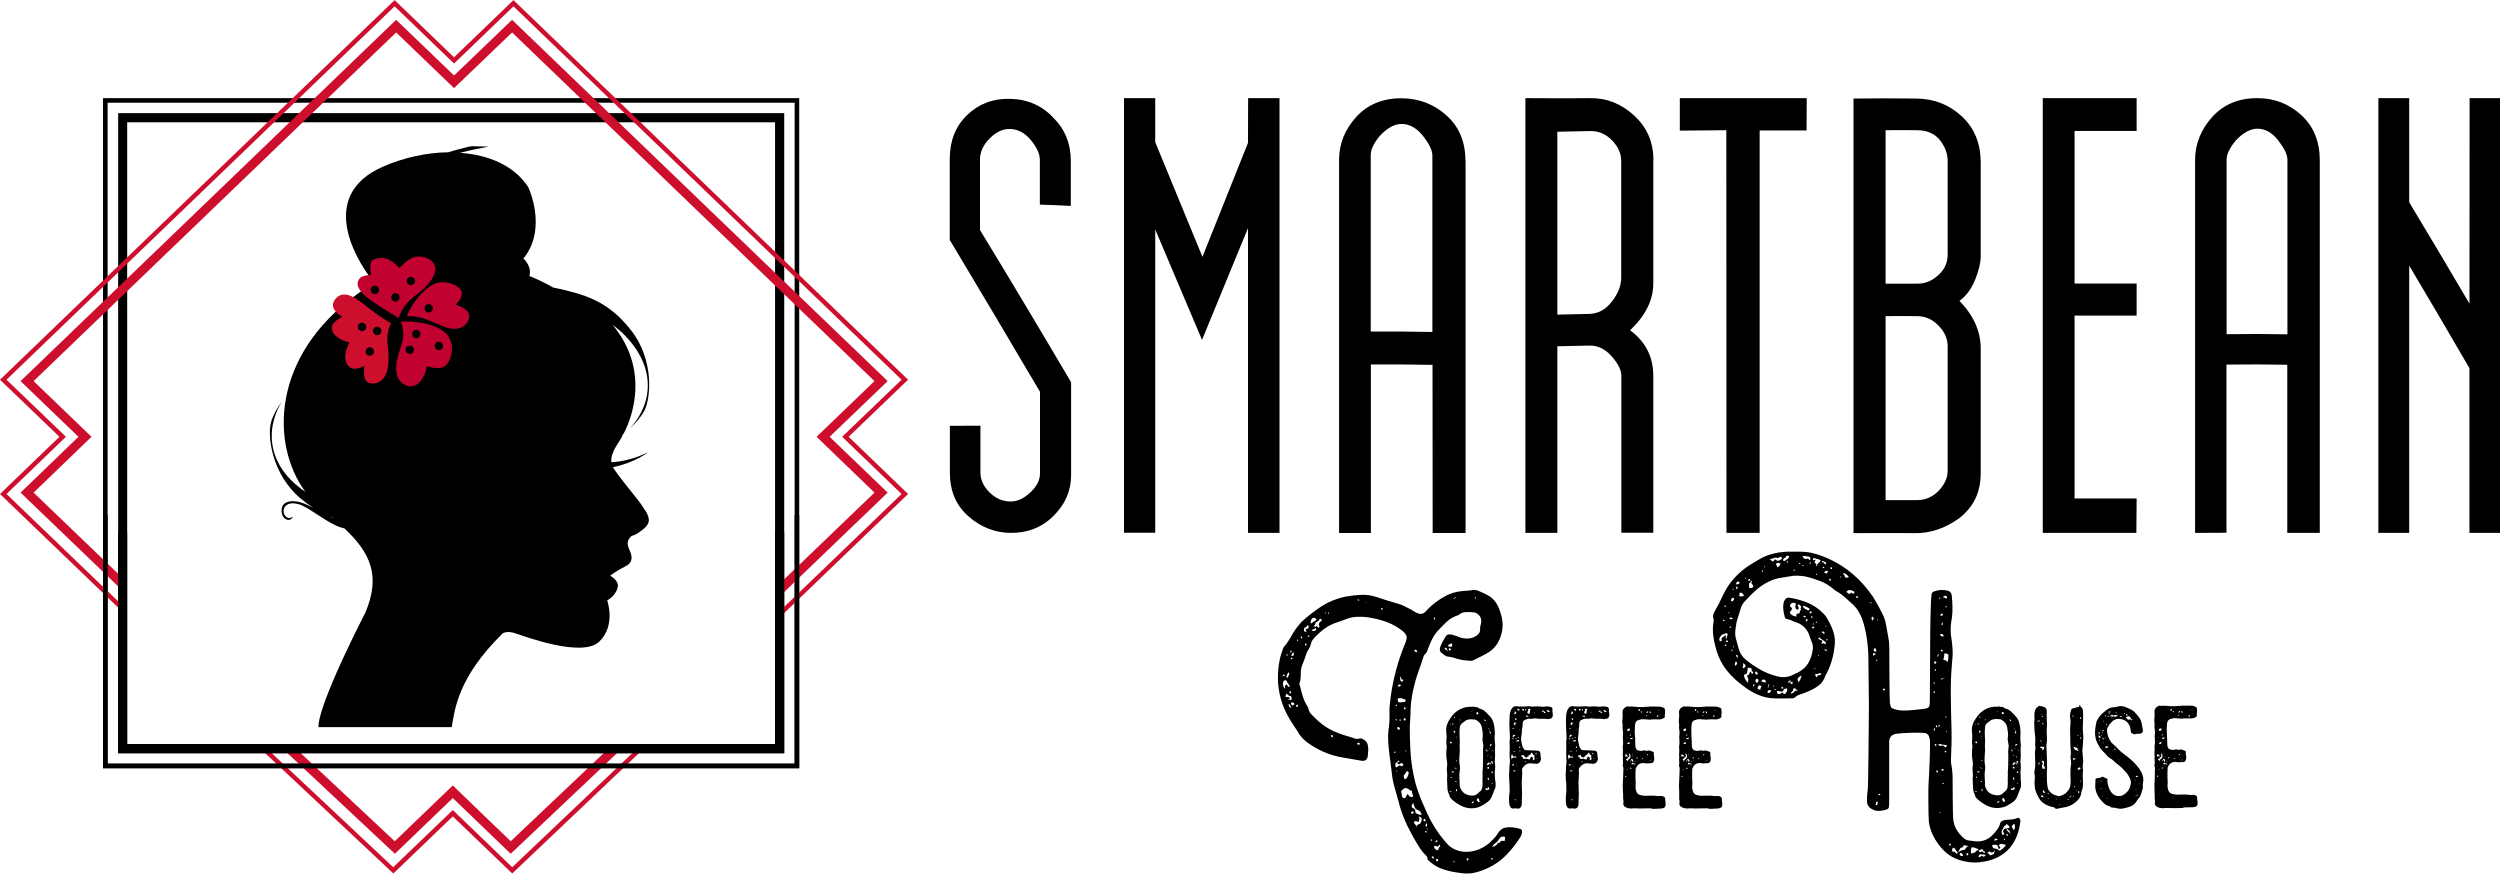 <svg height="874" viewBox="0 0 1800.5 629.3" width="2500" xmlns="http://www.w3.org/2000/svg"><path d="m367.8 614.8-41.7-40.1-41.7 40.1-81.4-76.2h9.6l71.7 67.2 41.8-40.2 41.7 40.2 70-66.3h9.6z" fill="#ce0e2d"/><path d="m368.9 629-42.8-41.1-42.8 41.1-94.3-88.5 2.2-2.4 92 86.4 42.9-41.2 42.8 41.2 89.6-85.1 4.7.1z" fill="#ce0e2d"/><path d="m575.6 553.2h-501.4v-482.6h501.4zm-498.1-3.3h494.8v-476h-494.8z"/><path d="m564.8 542.4h-479.7v-461h479.7zm-473.2-6.6h466.6v-447.8h-466.6z"/><path d="m441.4 336.4c16.1-3.3 25.4-10.8 25.4-10.8-10.2 5.1-19.9 6.9-26.5 7.2-.9-8 7.1-15.6 8.4-20.2 0 0 .2-.1.4-.3 3.2-5.9 21.4-43-7.8-78.3 0 0 26.4 17.7 25.2 45.3-.6 13.6-7.7 23.6-12.8 29.1 3.4-3.1 7.7-7.7 10.3-12.6 4.9-9.2 7.1-36.9-9.5-58-16.6-21.2-33-25.9-56.4-30.9 0 0-6.3-4-16.9-8.2 1.2-3.7.3-8-4.5-13l.8-.2c16.8-21.7 3-50.7 3-50.7-9.9-15.4-28.3-23.4-49.2-24.8 3.7-1 7.6-1.9 11.5-2.7 3.4-.5 6.5-1.4 9.1-1.8l-12.2-.3c-1.2.2-4.6.9-5.7 1.3-3.7.9-7.4 1.9-11.2 3.1-15.6.2-32.2 3.8-47.3 10.5-43.9 19.4-23.5 61.6-5.9 83.7-4.2 2.4-8.5 5.1-12.7 8.2-61.2 44.3-62.3 107.6-37 142.1-9-6-21.1-17-23.7-33.8-2.1-13.4 2.9-24.7 6.7-31.1-2.7 3.7-6 9-7.6 14.5-3 10 .4 37.5 20.9 55 3.2 2.7 6.3 5 9.4 7-3.3-1.7-6.2-3.1-8.5-3.8-7.3-2.3-13.1-.7-14.1 3.8-1 4.4 1.1 8 4.1 8.6s3.9-2.5 3.9-2.5-1.7 1.9-3.8 1c-2.1-.8-3.6-3.8-2.7-6.5s3.9-5.2 11.1-3.1c7.2 2.2 20.9 14.2 30.6 16.8.6.2 1.3.3 1.9.5 19.1 18 26.1 34.4 15 60.7 0 0-33.8 65.1-33.8 82.4h96c2.3-12.4 4-35.3 36.5-67.3 0 0 2.8-2.5 9.2-.3 6.5 2.1 48.2 17.8 60.5 6.1s5.8-29.8 5.8-29.8 6.7-3.3 7.7-10.3c.5-4-5.5-7.5-5.5-7.5s4.3-3.4 11.1-6.8 3.7-9.5 2.5-12.3-2.2-6.1 1.8-9.5c0 0 2.8-.6 5.2-2.5 2.4-1.8 7.2-4.6 7.2-8.9s-4.1-8.9-6-12c-1.9-2.9-15.5-18.9-19.9-26.1m-203.7 35.7c.5.2.9.4 1.4.5.2.1.3.3.5.4-.7-.2-1.3-.5-1.9-.9"/><path d="m293.1 227.6c10.6-.1 14.4 2.7 26.3 7.4s17.8-1.1 18.5-6.9c.8-5.8-9.9-8.8-9.9-8.8s6-4.8 4.3-9.6c-1.8-4.8-12.6-8.5-19.6-5.3-7 3.3-15.8 12.9-19.6 23.2m12.7-5.6c0-1.7 1.3-3 3-3s3 1.4 3 3c0 1.7-1.4 3-3 3-1.6.1-3-1.3-3-3" fill="#c10230"/><path d="m266.5 215.8c12.3 8.8 19.6 11.8 20.6 13.6 0 0 1.8-9.3 12.6-17.1s14.1-15.1 13.8-19.1c-.4-5.9-7-9.2-13.8-8.4-5.3.6-12.1 8.2-12.1 8.2s-6.5-8-13.6-7.3c-7 .8-8.3 2.3-6.8 12.3 0 0-7.5-.3-9 3.8 0-.1-4.1 5.2 8.3 14m26.4-13.5c0-1.7 1.4-3 3-3 1.7 0 3 1.3 3 3s-1.4 3-3 3c-1.7 0-3-1.3-3-3m-11.1 11.8c0-1.7 1.3-3 3-3s3 1.3 3 3-1.4 3-3 3c-1.7 0-3-1.3-3-3m-14.8-5.4c0-1.7 1.3-3 3-3s3 1.3 3 3-1.4 3-3 3c-1.7 0-3-1.3-3-3" fill="#c10230"/><path d="m239.3 238.2c2.2 6.2 12.4 8.4 12.4 8.4s-6.7 11.4-.1 17.6c3.4 3.2 10.9-.7 10.9-.7s-2.7 12.5 5.4 12.6 14-6.8 11.3-27.5c-1.3-10.1 2.5-15.8 2.5-15.8s-8.8-5-17.7-12.2c-8.9-7.3-17-12.2-22.6-5.2s5.1 12.8 5.1 12.8-9.4 3.9-7.2 10m32.2 3.1c-1.7-.1-2.9-1.5-2.9-3.2.1-1.7 1.5-2.9 3.2-2.9 1.7.1 2.9 1.5 2.9 3.2-.1 1.7-1.5 3-3.2 2.9m-8.2 11.6c.1-1.7 1.5-2.9 3.2-2.9 1.7.1 2.9 1.5 2.9 3.2-.1 1.7-1.5 2.9-3.2 2.9-1.7-.1-2.9-1.5-2.9-3.2m-5.6-17.7c.1-1.7 1.5-2.9 3.2-2.9 1.7.1 2.9 1.5 2.9 3.2-.1 1.7-1.5 2.9-3.2 2.9-1.7-.2-3-1.6-2.9-3.2" fill="#ce0e2d"/><path d="m291.9 277.2c10.1 4.8 15.5-9.5 15.3-13.7 0 0 10.2 4 14.4-.9s7.6-18.2-3.9-25.3c-11.6-7.1-29.2-5.7-29.2-5.7s4 6.8.6 16.8c-3.5 10-7.4 24 2.8 28.8m21.2-28.1c0-1.7 1.4-3 3-3 1.7 0 3 1.4 3 3 0 1.7-1.4 3-3 3-1.7 0-3-1.4-3-3m-13.3-5.6c-1.7 0-3-1.4-3-3 0-1.7 1.4-3 3-3s3 1.3 3 3-1.4 3-3 3m-7.7 8.3c0-1.7 1.4-3 3-3 1.7 0 3 1.3 3 3s-1.3 3-3 3c-1.6 0-3-1.3-3-3" fill="#c10230"/><path d="m563.5 427.5-.8-8.4 67.1-64.4-41.7-40.2 41.7-40.1-261-251.1-41.8 40.1-41.7-40.1-261.1 251.1 41.7 40.1-41.7 40.2 67.3 64.6-1.3 7.8-75.4-72.4 41.7-40.2-41.7-40.1 270.5-260.2 41.7 40.1 41.8-40.1 270.5 260.2-41.8 40.1 41.8 40.2z" fill="#ce0e2d"/><path d="m564.3 441.9-1.1-3.4 86.1-82.8-42.8-41.2 42.8-41.1-279.5-268.9-42.8 41.2-42.8-41.2-279.5 268.9 42.8 41.1-42.8 41.2 85.9 82.6-.3 4.2-90.3-86.8 42.8-41.2-42.8-41.1 284.2-273.4 42.8 41.2 42.8-41.2 284.2 273.4-42.8 41.1 42.8 41.2z" fill="#ce0e2d"/><path d="m575.6 553.2h-501.4v-182.3h3.3v179h494.8v-179h3.3z"/><path d="m564.8 542.4h-479.7v-159h6.5v152.4h466.6v-152.4h6.6zm206.6-267.2v67c0 11.2-4.2 20.9-12.7 29.3-8.4 8.4-18.9 12.4-31.3 12.2-11-.2-21-4.1-29.9-11.9s-13.4-18.2-13.4-31.5v-33.7c7.3-.1 14.7-.1 22-.1v33.6c0 5.2 2.1 9.9 6.4 14.3 4.3 4.3 9.3 6.6 15 6.7 4.9.1 9.7-2 14.4-6.4 4.7-4.3 7.1-8.9 7.1-13.8v-58.8c-21.8-37-43.4-73.4-65-109.4v-58.3c0-13 4.2-23.6 12.5-31.6s18.6-12 30.7-11.7c12.7.2 23.2 4.8 31.3 13.5 8.4 8.2 12.7 18.7 12.7 31.4v32.2c-7.4-.4-14.8-.7-22.3-.9v-32.2c0-4.4-2.2-9.1-6.5-14.3s-9.3-7.9-15.1-8c-5.1-.1-10 2.2-14.6 6.9s-6.9 9.6-6.9 14.9v51c22 36.1 43.8 72.6 65.6 109.6m150.1-204.6h-22.6l-.1 32.2-32.8 82.1-34-82.6v-31.7h-22.5v313h22.5v-218.4l33.7 79.5 33.1-80.5v219.5h22.7zm133.9 45.1c0-13.5-4.5-24.4-13.5-32.5-9-8.2-19.8-12.4-32.3-12.5-13.8-.1-24.7 4.5-32.9 13.5-8.2 9.1-12.3 19.3-12.3 30.8v268.8h22.9v-121.4c14.8-.1 29.6 0 44.4.3l.1 121.1h23.7v-268.1m-68.3-4.2c0-3.9 2.2-8.5 6.7-13.9 5.4-5.7 10.6-8.5 15.7-8.4 5.7 0 10.8 3 15.3 8.7s6.7 10.4 6.7 14v127.1c-14.8-.3-29.6-.4-44.4-.3zm203.6 3.7c0-12.8-4.6-23.5-13.8-32s-19.8-12.8-31.9-12.6c-15.5.2-46.5 0-46.5 0v313.1h23v-134.4c7.7-.2 15.5-.4 23.3-.5 5.9-.1 11.2 2.5 15.8 7.7s7 9.9 7 14v113.1h23v-113c0-13.7-5.6-24.7-16.7-32.8 11.1-10.6 16.7-21.8 16.7-33.7v-88.9m-46.3 110.8c-7.6.1-15.2.3-22.8.5v-131.7c7.9-.2 15.8-.4 23.7-.5 6.1-.1 11.3 2.2 15.7 6.7 4.4 4.6 6.6 9.5 6.6 14.8v84c0 5.9-2.3 11.7-6.9 17.5-4.4 5.7-9.9 8.6-16.3 8.7m65.4-155.4v23.4l33.5-.3.1 290h23.9v-289.8h33.8l.1-23.3zm216.7 180.2c0-12.2-5.1-23.7-15.3-34.2 4.8-3.4 8.5-8.5 11.3-15.2 2.7-6.8 4-12.4 4-16.8v-67.6c0-13.7-4.5-24.8-13.5-33.2s-19.8-12.7-32.5-12.9c-15.2-.2-30.4-.2-45.6 0v313s29.2-.2 43.8 0c11.4.2 22.2-3.4 32.5-10.9 10.2-8 15.3-18.6 15.3-32.1zm-45.9-46.6h-22.6v-110.5c7.5-.1 15.1-.1 22.6 0 7.2 0 12.7 2.4 16.5 7.1 3.7 4.7 5.6 9.7 5.6 15v67.3c0 6-2.2 11-6.8 15-4.5 4.2-9.6 6.2-15.3 6.1m0 155.9h-22.6v-132.5c7.5-.1 15.1-.1 22.6 0 6 0 11.2 2.3 15.6 6.9 4.4 4.5 6.5 9.5 6.5 14.8v89.7c0 5.1-2.2 9.8-6.5 14.4-4.4 4.5-9.6 6.7-15.6 6.7m113.5-1.2v-131.7h44.7v-23.1h-44.7v-109.9h44.7v-23.6h-67.6v313.1h67.4l.2-24.8zm176.6-243.5c0-13.5-4.4-24.4-13.2-32.5s-19.4-12.3-31.8-12.3c-13.6 0-24.4 4.6-32.6 13.7-8.1 9.1-12.2 19.4-12.2 30.9v268.5l22.6-.1v-121.1c14.6-.2 29.2-.2 43.8.1v121.1h23.4zm-67.1 125.2v-125.8c0-3.8 2.2-8.4 6.7-13.8 5.3-5.6 10.5-8.4 15.5-8.4 5.6 0 10.6 2.8 15 8.5s6.6 10.2 6.6 13.8v125.8c-14.6-.3-29.2-.3-43.8-.1m196.9-170h-21.9s-.1 99-.1 148c-14.4-24.6-28.9-48.9-43.4-73v-75h-22.2v313.1h22.2v-192.5c14.5 24.4 29 49 43.4 73.9v118.6h22zm-723.4 493.4c.1.7.1 1.4 0 2.2s-.3 1.5-.6 2.1c-.4.8-.7 1.7-1.1 2.7-.3.9-.7 1.8-1.1 2.7-.7 1.6-1.6 2.8-2.8 3.7s-2.4 1.7-3.7 2.4c-.6.4-1.3.7-1.9 1s-1.2.5-1.9.7c-4.4 1.2-8.7.5-12.9-1.9-1.1-.6-2.1-1.3-3.1-2s-1.9-1.5-2.7-2.3c-.4-.4-.7-.8-1-1.2s-.4-.9-.4-1.5l-.2-.4c-.8-1.5-1.2-3-1.3-4.6 0-1.6-.1-3.4-.2-5.4-.1-.6-.1-1.4 0-2.4s.1-2 0-3.1c-.1-.9-.1-1.7-.2-2.5 0-.8 0-1.7.2-2.5.1-1.2.1-2.3-.1-3.5s-.4-2.4-.5-3.6v-2.8c0-.9.1-1.8.2-2.7.2-.9.2-1.7 0-2.5s-.2-1.6-.1-2.5c0-.2 0-.5-.1-.7 0-.2 0-.5.1-.7.2-1 .2-2 .1-2.9s-.2-1.9-.2-2.9c-.2-1.8 0-3.5.6-5.2.5-1.6 1.4-3.2 2.5-4.7.4-.5.7-.9 1-1.4s.7-.9 1.1-1.3c1.6-1.6 3.2-2.8 5-3.7s3.7-1.4 5.9-1.6c.5-.1.9-.1 1.4 0s1 0 1.5-.1c.4-.2.8-.1 1.3.1s.9.3 1.4.2c.2-.1.5-.1.8.2.8.6 1.6 1 2.5 1.2.9.3 1.7.7 2.5 1.3 1.5 1.3 2.8 2.7 4.1 4.1 1.2 1.4 2.1 3.1 2.6 5.2.4 1.7.6 3.3.7 4.8.1 1.3.1 2.6 0 3.9-.1 1.2-.1 2.5 0 3.9.1.5.2 1 .2 1.5.1.5.1 1 .1 1.5-.2 1.8-.2 3.5-.1 5.2s.1 3.4-.1 5.2c-.1.5-.1 1.1-.1 1.5 0 .5.1 1 .2 1.5.2 1.3.2 2.7 0 4-.2 1.4-.2 2.7-.1 4 0 1 0 2 .1 2.9.3 1 .3 2 .4 2.9m-33.3 6.2c.5.1.8.2 1.1.1.2-.1.4-.3.6-.6-.6 0-1.1.1-1.7.5m.5-48.6c-.2.2-.1.2.1.2s.4-.1.4-.3c0-.1 0-.2-.1-.2-.3 0-.4.1-.4.3m1.3 13.5c.1-.4-.1-.7-.5-.9-.2 0-.4-.1-.7-.2 0 .1 0 .3-.1.3v.3c0 .5.2.7.6.7.5 0 .7 0 .7-.2m-.3 25.2c.2-.2.3-.3.2-.5 0-.2-.2-.4-.5-.4-.2.2-.3.3-.2.5s.2.4.5.4m1.8-4.3h.1l.2-.1c-.4-.2-.7-.3-.9-.4s-.4-.1-.8.1c-.2.1-.3.3-.1.5s.4.3.6.2c.3-.1.5-.1.8-.1v-.2zm-1-35c-.2 0-.3.2-.2.5 0 .2.1.3.4.3.2-.1.2-.1.2-.2 0 0 0-.1.1-.2l.2.1c.2 0 .2-.1.2-.3l-.2-.1c-.2 0-.2 0-.2.1-.2-.2-.4-.2-.5-.2m2 6.1c-.2-.6-.4-.9-.7-.9-.5 0-.6.2-.5.6.1.2.1.4.2.6 0 .2.2.3.5.2.3 0 .5-.2.5-.5m-.7-11c-.2.2-.3.5-.1.9v.1c.2-.1.3-.1.5-.2.1 0 .1-.2 0-.5s-.2-.4-.4-.3m1.8 37.6c-.4-.5-.6-.8-.8-.8-.1-.1-.4 0-.9.1.2.2.5.3.7.4.3 0 .6.2 1 .3m-1-30.1c-.2 0-.3.1-.3.2l.1.1c.2 0 .2 0 .2-.1zm-.1 39.2c.1.2.3.4.7.4.2 0 .3-.1.2-.4-.2-.2-.3-.4-.6-.4-.2.1-.3.2-.3.4m.6-32.7c-.1 0-.2.1-.2.2.1.2.2.2.3.2.3 0 .4-.1.1-.4zm.4 40c.3-.8.4-1.5.2-2.1-.5.5-.8.8-.8.9 0 .2.2.6.6 1.2m-.1-21.9c.2-.1.4-.3.4-.5-.1-.1-.1-.2-.1-.2 0-.1-.1-.1-.2-.1-.2.2-.3.3-.3.5-.1.2 0 .3.2.3m.1-16.4c0-.2-.1-.2-.2-.2-.1-.1-.1-.1-.2 0 0 .1 0 .1.1.2 0 .1 0 .1.1.1 0 0 .1 0 .1.1zm19.1 6c.1-.4.1-.7.1-1.1 0-.3-.1-.7-.2-1.1-.1-.9-.3-1.7-.4-2.6s-.1-1.7.2-2.6v-.9c0-.7 0-1.4-.1-2.2-.1-.7-.2-1.5-.4-2.3-.2-3-1.8-5.2-4.6-6.7-.4-.1-.8-.2-1.3-.2s-.9 0-1.4-.1-.9-.1-1.4 0-.9.2-1.4.2c-.8.2-1.5.4-2 .9-.6.4-1.2.9-1.8 1.3-1.1.8-1.8 1.8-2.1 2.9-.1.8-.2 1.7-.2 2.6-.1.9-.1 1.7 0 2.6v1.9c0 .7.1 1.3.1 1.9.1 1.1.1 2.2 0 3.3s-.1 2.3 0 3.3c.1.9.1 1.7 0 2.6s-.2 1.8-.2 2.6c0 .9-.1 1.9-.1 2.8-.1 1 0 1.9.1 2.8.4 1.9.5 3.7.2 5.4-.3 1.8-.4 3.5-.2 5.3.1 1.7.2 3.5.2 5.3 0 .5.1 1.1.5 1.9.8 1.8 1.9 3.1 3.2 3.9s2.9 1.3 4.7 1.4c1.7.2 3.2-.3 4.5-1.4l.6-.6.6-.6c.7-.4 1.2-.9 1.6-1.6.3-.7.5-1.4.6-2.2.1-1.3.2-2.7.1-4s0-2.7.1-4c.1-.2 0-.4-.1-.7v-1.5c.2-1.8.3-3.6.3-5.5.1-1.9.1-3.7.1-5.5v-3.9c-.1-1 0-2.3.1-3.6m-17.1-19.5c0 .2.1.3.2.5.3 0 .5-.1.5-.4 0-.1-.1-.2-.4-.4 0 .1-.1.2-.3.3m8.8-5.9c-.1.2-.1.2.1.2.1.1.2.1.3-.1 0-.1-.1-.2-.1-.3-.2-.2-.3-.2-.3.2m1.6 65v-.2c-.1-.2-.3-.3-.6-.1-.2.2-.5.4-.8.6s-.3.5.1.9c.6-.5 1.1-.8 1.3-1zm2.4-64.6c-.4 0-.6.3-.6.8 0 .6.3.8.9.8.5 0 .6-.2.5-.6-.1-.1-.2-.4-.2-.6s-.2-.4-.6-.4m.8 64.9c.2-.1.4-.3.7-.3.3-.1.4-.2.4-.4-.4-.3-.6-.7-.6-1.1s-.2-.8-.6-1c-.4-.1-.6-.1-.6.1-.2.3-.3.6-.4.9s0 .6.4.9c.2.1.4.4.7.9m4.5-60.2c-.1.9-.2 1.5-.1 1.6s.4.2 1.1.2l-.6-.9c-.3-.2-.4-.5-.4-.9m2.3 23.2c-.3-.1-.6-.3-.8-.4s-.5-.1-.9 0c.2.2.5.4.8.6.2.4.5.3.9-.2m.9 27.8c.4 0 .5-.1.2-.4-.2-.2-.2-.4-.2-.7s-.1-.4-.3-.5c-.5-.1-.7.2-.7.9l-.1.2c-.2.1-.3.1-.4-.1-.1-.1-.2-.2-.4-.3-.3-.1-.5 0-.5.2-.1.2-.1.4-.2.6-.1.1.1.3.5.5.4.1.7 0 1.1-.1.3 0 .6-.2 1-.3m-2-29.2c-.3 0-.4.1-.1.4l.2.1c.2 0 .2-.1.2-.3-.1-.1-.2-.1-.3-.2m3.5 11.2c.2-.1.2-.3 0-.6-.2-.2-.3-.5-.1-.7-.5.2-.8.2-1.1.1-.6-.3-1-.2-1.2.2s-.4.8-.8 1c.6.5 1.1.6 1.3.2.3-.3.5-.6.8-.9.4-.2.6 0 .6.4.1.4.2.5.5.3m-1.9 3.1c.3 0 .5-.2.5-.6-.1-.5-.4-.7-.8-.7-.3-.1-.5.1-.5.7-.1.4.2.6.8.6m-.2-9.5c0-.2-.1-.3-.2-.3-.2 0-.3.2-.3.5 0 .1.1.2.2.2.2 0 .3-.2.3-.4m.3 17.6c.1 0 .2-.1.2-.5 0-.6-.1-1-.4-1.2h-.3c-.2.1-.2.3-.2.6 0 .2.1.4.1.6 0 .5.2.6.6.5m.1-37.4c-.3 0-.4.1-.2.4l.2.2c.1 0 .2-.1.4-.2-.1-.3-.2-.4-.4-.4m.5 14.8c-.2.1-.2.2-.2.2 0 .1.1.1.2.1s.2 0 .2-.1c.1 0 .2-.1.2-.1v-.2c-.2 0-.4 0-.4.1m.3-13.3c-.2 0-.4.1-.4.2 0 .2.1.4.2.4.2.2.2.1.2-.1.1-.2.1-.4 0-.5m.7 2.1c0-.7-.2-1.1-.6-1.1-.2.1-.3.3-.3.7 0 .5.2.8.6.7.2.1.3 0 .3-.3m-.6 9.8c.2-.4.4-.6.7-.8.3-.1.5-.4.7-.8-.8-.2-1.2-.1-1.4 0-.1.3-.1.8 0 1.6m1 7.9c.2 0 .3-.2.1-.6-.1-.1-.2-.1-.2-.1-.1 0-.2 0-.3-.1 0 .1 0 .3.1.3 0 .1.1.1.1.2-.2.4-.1.5.2.3m.9 4.6c.2-.3.2-.6.1-.9s-.1-.5-.1-.8c0-.4-.3-.5-.8-.3-.3.2-.4.3-.3.5s.1.4.1.5c.4-.1.6-.1.6.3-.1.4.1.6.4.7m.1 6.3c.1-.3.1-.5-.1-.7-.2-.1-.4-.2-.6-.4-.4.5-.3 1 .1 1.3.3.1.5 0 .6-.2m-.2 7.6c0-.2-.1-.4-.2-.4-.2 0-.3.1-.3.2-.2.2-.2.3 0 .5.1.2.3 0 .5-.3m.6-23.6c0-.1-.1-.2-.2-.4-.2 0-.4.1-.4.2 0 .2.1.4.2.4.3 0 .4-.1.4-.2m20.6-15.3c0 .9 0 1.9-.1 2.8s-.2 1.8-.4 2.7-.2 1.9 0 2.8c.1.9.3 1.8.5 2.7.1.9.5 1.8 1.2 2.9.4.7 1 1.1 1.7 1.1s1.5.1 2.2.1c1.1.1 2.1.1 3.2.1 1 0 2.1.1 3.2.2.6.2 1 .3 1.2.5s.4.6.5 1.2c.2.6.2 1.2.2 1.8s.1 1.1.2 1.6c.1.6.1 1.1 0 1.5-.2.5-.4.9-.6 1.4-.5.7-1.1 1.1-1.7 1.3-.7.2-1.4.2-2.1 0-.5-.1-.9-.1-1.4-.1s-.9 0-1.4-.1c-1.2-.1-2.2.1-3.1.6s-1.7 1.2-2.4 2.1c-.7.7-1 1.7-.8 2.9.1 1.2.1 2.3 0 3.5-.1 1.1-.2 2.2-.2 3.3-.1 1.3-.1 2.6 0 3.8s.1 2.5.1 3.8c.1 1.2.1 2.5 0 3.7s-.1 2.4-.1 3.7v1.3c0 .4 0 .9-.1 1.3-.1.8-.5 1.5-1 2s-1.2.7-2 .6c-.8-.2-1.7-.3-2.7-.1s-1.8-.1-2.3-.9-.9-1.5-.9-2.3c-.2-1.3-.2-2.6-.2-3.9s.1-2.6.3-3.9c.2-1.2.2-2.4.1-3.6s-.1-2.4-.1-3.7c-.1-.9-.2-1.7-.2-2.6-.1-.9-.1-1.8-.1-2.8.1-1.4.1-2.8.2-4.2 0-1.4.1-2.9.3-4.3.1-.6.1-1.3.1-1.9 0-.7-.1-1.3-.1-1.9-.1-.8-.1-1.7-.1-2.5v-2.5c.1-1 .1-2 .1-3.1 0-1-.1-2-.1-3v-1.1c0-.3 0-.7.1-1.1.2-.8.2-1.6.1-2.4-.1-.7-.1-1.5-.1-2.4 0-1.4-.1-2.8-.2-4.2s-.1-2.8 0-4.2c.1-1.3.1-2.5.1-3.7s.2-2.4.6-3.7c.3-1.1.9-2.1 1.9-3.1.4-.3.8-.5 1.4-.6.5-.1 1.1-.1 1.5 0 1.1.2 2.1.2 3.1.2s2-.1 3.1-.1c.7 0 1.4 0 2.1-.1.7 0 1.4 0 2.1.2.2.1.5.1.8 0h.8c1.6-.2 3.2-.2 4.8 0 1.1.2 2.2.2 3.3 0 .6-.1 1.2-.1 1.7-.1s1 .1 1.6.2c.9.1 1.4.3 1.7.7.3.3.4 1 .4 1.8-.1.4-.1.8 0 1.3s.2.9.2 1.4v1.3c-.1.6-.3 1.1-.6 1.5s-.8.6-1.5.7c-.4.1-.8.2-1.1.2-.3.1-.6.1-.9 0-.7-.2-1.4-.2-2.1-.2h-3.9c-.6 0-1.2-.1-1.8-.2-.6-.2-1.2-.2-1.6 0-.5.1-1.1.2-1.6.2h-1.6c-.7-.1-1.3 0-1.9.2s-1.2.5-1.8.8c-.5.2-.8.6-1 1.1s-.3.9-.3 1.4c-.1.7-.1 1.4 0 2.1-.4.8-.4 1.4-.5 2m-6 20.1c.6.2 1.1.3 1.5.3.3 0 .5-.1.5-.3 0-.1-.1-.2-.4-.5-.3-.2-.6-.2-.9-.1s-.5.2-.8.3c-.2-.9-.7-1.5-1.4-1.6-.2.6-.2 1.2-.2 1.8s.1 1.2.3 1.8c0-.8.3-1.2.9-1.2.5.1.6-.1.5-.5m-1.3-13.3c.5.1.8.3.9.4.2 0 .4-.1.4-.2.1-.2 0-.4-.2-.4-.2.1-.3.1-.5-.1-.2-.1-.4 0-.6.3m1.6 18.7c-.2-.1-.3-.2-.3-.3 0-.2-.2-.2-.4-.1s-.3.2-.5.2-.2.2-.1.4c0 .3.3.5.8.5.3-.2.5-.4.5-.7m-.4-25.7c.2 0 .3-.1.3-.2-.1-.3-.3-.5-.8-.5-.2 0-.3.1-.2.2.1.4.3.5.7.5m-.4 9.6.2-.1c0-.2-.1-.2-.4-.2h-.2c.1.2.2.3.4.3m2-5c-.9-.4-1.4-.5-1.6-.5-.2.1-.4.5-.5 1.2-.2.2-.2.4 0 .6.2.1.4.1.6-.2.2-.5.7-.9 1.5-1.1m-2 25.5c.6.4 1 .6 1.2.5.2 0 .4-.4.8-1.1-.3.2-.6.3-.9.3-.3.1-.7.2-1.1.3m1.3-14c.1-.2 0-.4-.2-.4-.4 0-.6.1-.6.4-.1.2 0 .3.4.3.3 0 .4-.1.4-.3m-.3-18.8c.5-.3.8-.7 1-1.1s.1-.7-.1-.9-.6-.1-.9.2c-.5.5-.5 1.1 0 1.8m.3-10.1c.1.4.1.7 0 .9s-.2.5-.4.7c0 .3.1.5.2.5.2 0 .5 0 .6-.2.2-.1.4-.2.5-.4.2-.2.2-.3.2-.5s-.1-.3-.2-.5c-.2-.1-.3-.2-.5-.3.1.1-.1 0-.4-.2m.5 63.3c-.3 0-.5.2-.5.5 0 .2.1.3.3.3.2.2.3 0 .3-.3.3-.3.2-.5-.1-.5m.5-57c.2 0 .3-.1.3-.5 0-.5-.3-.7-.8-.7-.3 0-.4.2-.3.5.1.4.4.7.8.7m.1 13.8c.2 0 .2-.1.2-.2-.2-.4-.3-.6-.6-.5-.1 0-.2.1-.2.2 0 .3.2.5.6.5m-.1 18.1-.2.2c.1.1.1.2.1.2.3 0 .4-.1.2-.2 0 0 0-.1-.1-.2m-.1-16.7c.3.2.6.2.9.2h.8c.3.2.5 0 .5-.5 0-.2 0-.3-.2-.4-.1-.1-.3-.1-.4-.1-.7.1-1.2.3-1.6.8m1.1 18.4c-.1-.1-.2-.2-.3-.2-.2 0-.2.1-.2.2 0 .2.1.2.2.2s.2-.1.3-.2m-.1-41.3c.1.6.4.9 1.1.9.4.2.5.1.3-.5 0-.6-.3-.9-.9-.8-.3.1-.5.2-.5.4m1.3 20c-.1-.1-.3-.1-.6-.1-.2 0-.4.1-.4.4.1.2.3.3.6.1.3-.1.4-.2.4-.4m.5-5.2c-.1-.2-.2-.3-.4-.2-.2 0-.2.1-.2.2.2.1.3.2.4.2s.2 0 .2-.2m-.6 13.1c.2-.1.4-.1.7-.2.2 0 .3-.3.2-.6 0-.2-.1-.4-.3-.4-.3.1-.5.4-.5.9v.3zm.2 1.9c0 .2.1.4.4.5.2 0 .4-.1.4-.2 0-.2-.1-.4-.4-.4-.1-.1-.2-.1-.4.1m3.5 3c-.5.3-1 .4-1.4.3-.4 0-.6.2-.7.5 0 .5.2.7.6.7.5 0 .7.2.6.6s0 .6.2.7c.2 0 .5.1.8.1.4 0 .8 0 1.2-.1.4 0 .8 0 1.2.2 1.2.6 1.9.3 2.1-.9 0-.7.3-.9.9-.6.6.2.9.5.8 1.2-.2.5-.1.9.5 1.2.5-.2.7-.5.7-1.2 0-.3-.1-.6-.2-.9s-.1-.6.2-1c.1-.2 0-.4-.4-.6-.4-.1-.7-.4-.8-.7-.3-.3-.4-.5-.4-.7s-.2-.3-.5-.3-.5.1-.5.3c0 .7-.3 1.1-.9 1.1-.5.2-.7.3-.7.3 0 .7-.3 1.1-1.1 1.1-.2.5-.4.8-.7.6-.3-.1-.6-.2-.8-.4-.6-.2-.9-.7-.7-1.5m-.1-32.5c0-.4-.2-.6-.7-.6h-.4c-.1 0-.2.1-.2.4 0 .5.2.8.6.8.5-.1.7-.3.7-.6m1 37.6c.1-.1.2-.1.3-.1s.2-.1.2-.2c-.1-.1-.3-.2-.6-.2s-.5.1-.5.2c0 .2.1.2.2.2 0-.1.2 0 .4.1m.1-37c.2-.1.3-.1.3-.2v-.3c.1-.2.2-.3.2-.3.1 0 0-.1-.1-.2-.3-.2-.5-.1-.6.2-.1.2-.1.5.2.8m1.1 4.5h.3c.5-.1.7-.3.7-.5-.1-.3-.3-.4-.7-.2-.2.1-.3 0-.6-.1-.1-.1-.2-.1-.3-.1s-.2.1-.3.2c-.1.2.1.4.5.6.1.1.2.1.2.1zm2.6-5.6c-.2-.2-.5-.2-.7-.2s-.4.1-.6.1-.4.1-.5.2c-.1.2-.1.3-.1.5.2.3.3.6.1.8-.1.2-.3.4-.5.5-.2.2-.2.3-.1.5.1.1.2.3.2.5.2.3.6.5 1.1.5.2 0 .3-.1.3-.2s0-.3.1-.5c.2-.4.3-.8.2-1.3 0-.6.1-1 .5-1.4m2.9 2.8-.1-.2c-.2 0-.3 0-.4-.1s-.1 0-.1.2.1.3.2.3c.2 0 .3 0 .4-.2m1.4 29.3c0-.2-.1-.4-.4-.4-.2-.1-.3.1-.5.4 0 .3.1.5.3.5.5 0 .6-.2.6-.5m.3 3.2c0-.1 0-.1-.1-.1 0 0-.1 0-.1-.1-.1 0-.3.1-.4.4.1.1.2.1.2.1.3-.1.4-.2.4-.3m4.7-33.5c0-.2.1-.3.2-.4s.1-.2.1-.3c-.2-.1-.3-.2-.6-.1-.2.1-.4.3-.6.4s-.3.3-.3.7c.2.1.4.1.6-.1.1-.3.3-.3.6-.2.1.6.3 1 .4 1.1s.4 0 1.1-.2c-.3-.5-.5-.7-.6-.8-.3-.2-.5-.2-.9-.1m2.2-1.3c.2.4.3.8.5 1.1s.5.6 1 .6c.2.1.4 0 .6-.1.1-.1 0-.4-.1-.7-.3-.1-.6-.3-.9-.5-.4-.1-.7-.3-1.1-.4m23.1 14.1c0 .9 0 1.9-.1 2.8l-.3 2.7c-.2.9-.2 1.9 0 2.8s.3 1.8.5 2.7c.1.9.5 1.8 1.2 2.9.4.7 1 1.1 1.7 1.1s1.5.1 2.2.1c1.1.1 2.2.1 3.2.1s2.1.1 3.2.2c.6.2 1 .3 1.2.5s.4.6.5 1.2.2 1.2.2 1.8.1 1.1.2 1.6c.2.6.2 1.1 0 1.5-.2.5-.4.9-.6 1.4-.5.7-1.1 1.1-1.8 1.3s-1.4.2-2.1 0c-.5-.1-.9-.1-1.4-.1s-.9 0-1.4-.1c-1.2-.1-2.2.1-3.1.6s-1.7 1.2-2.4 2.1c-.7.7-1 1.7-.8 2.9.1 1.2.1 2.3 0 3.5-.1 1.1-.2 2.2-.2 3.3-.1 1.3-.1 2.6 0 3.8s.1 2.5.1 3.8c.1 1.2.1 2.5 0 3.7s-.1 2.4-.1 3.7v1.3c0 .4 0 .9-.1 1.3-.1.8-.5 1.5-1 2-.6.5-1.2.7-2 .6-.8-.2-1.7-.3-2.7-.1s-1.8-.1-2.3-.9-.8-1.5-.9-2.3c-.2-1.3-.2-2.6-.2-3.9s.1-2.6.3-3.9c.1-1.2.2-2.4.1-3.6s-.1-2.4-.1-3.7c-.1-.9-.2-1.7-.3-2.6s-.1-1.8-.1-2.8c.1-1.4.1-2.8.2-4.2 0-1.4.1-2.9.3-4.3.1-.6.1-1.3.1-1.9 0-.7-.1-1.3-.1-1.9-.1-.8-.1-1.7-.1-2.5v-2.5c.1-1 .1-2 0-3.1v-4.1c0-.3 0-.7.1-1.1.2-.8.2-1.6.1-2.4-.1-.7-.1-1.5-.1-2.4 0-1.4-.1-2.8-.2-4.2s-.1-2.8-.1-4.2c.1-1.3.1-2.5.1-3.7s.2-2.4.6-3.7c.3-1.1.9-2.1 1.9-3.1.4-.3.8-.5 1.4-.6.5-.1 1-.1 1.5 0 1.1.2 2.1.2 3.1.2s2-.1 3.1-.1c.7 0 1.4 0 2.1-.1.7 0 1.4 0 2.1.2.2.1.5.1.8 0h.8c1.6-.2 3.2-.2 4.8 0 1.1.2 2.2.2 3.3 0 .6-.1 1.2-.1 1.7-.1s1 .1 1.6.2c.9.1 1.4.3 1.7.7.3.3.4 1 .4 1.8-.1.4-.1.8 0 1.3s.2.9.2 1.4c0 .1 0 .3.1.6 0 .2 0 .5-.1.7-.1.6-.3 1.1-.6 1.5s-.8.6-1.5.7c-.4.1-.7.2-1 .2-.3.1-.6.1-.9 0-.7-.2-1.4-.2-2.1-.2h-3.9c-.6 0-1.2-.1-1.8-.2-.6-.2-1.2-.2-1.6 0-.5.1-1.1.2-1.6.2h-1.6c-.7-.1-1.3 0-1.9.2s-1.2.5-1.8.8c-.5.2-.8.6-1 1.1s-.3.9-.3 1.4c-.1.7-.1 1.4 0 2.1-.4.8-.4 1.4-.4 2m-6 20.1c.6.2 1.1.3 1.5.3.3 0 .5-.1.5-.3 0-.1-.1-.2-.3-.5-.3-.2-.6-.2-.9-.1s-.5.2-.8.3c-.2-.9-.7-1.5-1.4-1.6-.2.6-.2 1.2-.2 1.8.1.6.1 1.2.3 1.8 0-.8.3-1.2.9-1.2.4.1.5-.1.4-.5m-1.3-13.3c.5.1.8.3.9.4.2 0 .4-.1.4-.2.1-.2 0-.4-.2-.4-.1.1-.3.1-.5-.1-.2-.1-.4 0-.6.3m1.5 18.7c-.2-.1-.3-.2-.3-.3 0-.2-.2-.2-.4-.1-.1.1-.3.2-.5.2-.1 0-.2.2-.1.4 0 .3.3.5.8.5.4-.2.5-.4.5-.7m-.3-25.7c.2 0 .4-.1.4-.2-.1-.3-.4-.5-.8-.5-.2 0-.3.1-.2.2 0 .4.2.5.6.5m-.4 9.6.2-.1c0-.2-.1-.2-.3-.2h-.2c0 .2.1.3.3.3m2-5c-.8-.4-1.4-.5-1.6-.5-.2.1-.4.5-.5 1.2-.2.2-.2.4 0 .6.2.1.4.1.6-.2.2-.5.7-.9 1.5-1.1m-2 25.5c.6.4 1 .6 1.2.5.2 0 .4-.4.8-1.1-.3.2-.6.3-.9.3-.4.1-.7.2-1.1.3m1.3-14c.1-.2 0-.4-.2-.4-.4 0-.6.1-.6.4-.2.2 0 .3.4.3.3 0 .4-.1.4-.3m-.3-18.8c.5-.3.8-.7 1.1-1.1.2-.4.1-.7-.1-.9s-.5-.1-.9.2c-.6.5-.6 1.1-.1 1.8m.3-10.1c.1.4.1.7 0 .9s-.2.5-.4.7c0 .3.1.5.2.5.2 0 .4 0 .6-.2.2-.1.4-.2.5-.4.2-.2.2-.3.2-.5-.1-.2-.1-.3-.2-.5-.2-.1-.3-.2-.5-.3 0 .1-.2 0-.4-.2m.5 63.3c-.3 0-.5.2-.5.5 0 .2.1.3.3.3.2.2.4 0 .4-.3.2-.3.1-.5-.2-.5m.4-57c.2 0 .3-.1.3-.5 0-.5-.3-.7-.8-.7-.3 0-.4.2-.3.5.2.4.5.7.8.7m.2 13.8c.2 0 .2-.1.2-.2-.1-.4-.3-.6-.6-.5-.2 0-.2.1-.2.2 0 .3.2.5.6.5m-.2 18.1-.2.2c.1.1.1.2.1.2.3 0 .4-.1.2-.2.1 0 0-.1-.1-.2m0-16.7c.3.2.6.2.9.2h.8c.3.2.5 0 .5-.5 0-.2-.1-.3-.2-.4s-.3-.1-.4-.1c-.7.1-1.2.3-1.6.8m1.1 18.4c-.1-.1-.2-.2-.4-.2-.1 0-.2.1-.2.2 0 .2.1.2.2.2s.3-.1.4-.2m-.1-41.3c.1.6.4.9 1 .9.4.2.5.1.4-.5 0-.6-.3-.9-.9-.8-.4.1-.5.2-.5.4m1.3 20c-.1-.1-.3-.1-.6-.1-.2 0-.3.1-.3.4.1.2.3.3.6.1.2-.1.3-.2.3-.4m.5-5.2c-.1-.2-.2-.3-.4-.2-.2 0-.2.1-.2.2.2.1.3.2.4.2s.2 0 .2-.2m-.6 13.1c.2-.1.5-.1.7-.2.2 0 .3-.3.2-.6 0-.2-.1-.4-.3-.4-.3.1-.5.4-.5.9v.3zm.2 1.9c0 .2.1.4.4.5.2 0 .3-.1.3-.2 0-.2-.1-.4-.3-.4-.1-.1-.3-.1-.4.1m3.5 3c-.5.3-1 .4-1.4.3-.4 0-.6.2-.7.5 0 .5.2.7.6.7.5 0 .7.2.6.6s0 .6.2.7c.2 0 .4.1.8.1s.8 0 1.2-.1c.4 0 .8 0 1.2.2 1.2.6 1.9.3 2.1-.9 0-.7.3-.9 1-.6.6.2.9.5.8 1.2-.2.5-.1.9.5 1.2.5-.2.7-.5.7-1.2 0-.3-.1-.6-.2-.9s-.1-.6.2-1c.2-.2 0-.4-.4-.6-.4-.1-.7-.4-.8-.7-.3-.3-.4-.5-.4-.7s-.2-.3-.5-.3-.5.1-.5.3c0 .7-.3 1.1-.9 1.1-.5.2-.7.3-.7.3 0 .7-.3 1.1-1.1 1.1-.1.5-.4.8-.7.6-.3-.1-.6-.2-.8-.4-.8-.2-1-.7-.8-1.5m-.1-32.5c0-.4-.2-.6-.7-.6h-.4c-.1 0-.2.1-.2.4 0 .5.2.8.6.8.4-.1.7-.3.7-.6m.9 37.6c.1-.1.2-.1.3-.1s.2-.1.2-.2c-.1-.1-.3-.2-.6-.2s-.5.1-.5.2c0 .2 0 .2.2.2.1-.1.3 0 .4.1m.1-37c.2-.1.4-.1.4-.2v-.3c.1-.2.2-.3.2-.3.1 0 0-.1-.1-.2-.3-.2-.5-.1-.6.2-.1.2-.1.5.1.8m1.2 4.5h.3c.5-.1.7-.3.7-.5-.1-.3-.3-.4-.7-.2-.1.1-.3 0-.6-.1-.1-.1-.2-.1-.3-.1s-.2.1-.3.2c-.1.2.1.4.5.6.1.1.1.1.2.1zm2.6-5.6c-.2-.2-.5-.2-.7-.2s-.4.1-.6.1-.4.1-.5.2c-.1.2-.1.3-.1.5.2.3.3.6.1.8s-.3.4-.5.5c-.1.2-.2.3-.1.5.1.1.2.3.2.5.2.3.6.5 1.1.5.2 0 .3-.1.3-.2s0-.3.1-.5c.2-.4.3-.8.2-1.3-.1-.6.1-1 .5-1.4m2.9 2.8-.1-.2c-.1 0-.3 0-.4-.1s-.1 0-.1.2.1.3.2.3.3 0 .4-.2m1.4 29.3c0-.2-.1-.4-.4-.4-.2-.1-.3.1-.5.4 0 .3.1.5.4.5.4 0 .5-.2.5-.5m.3 3.2c0-.1 0-.1-.1-.1 0 0-.1 0-.1-.1-.2 0-.3.1-.4.4.1.1.2.1.2.1.3-.1.4-.2.4-.3m4.6-33.5c0-.2.1-.3.2-.4s.1-.2.1-.3c-.2-.1-.4-.2-.6-.1s-.4.3-.6.4-.3.3-.3.7c.2.1.4.1.7-.1.1-.3.3-.3.5-.2.2.6.3 1 .4 1.1s.4 0 1-.2c-.3-.5-.5-.7-.6-.8-.1-.2-.4-.2-.8-.1m2.3-1.3c.1.4.3.8.5 1.1s.5.6 1 .6c.2.1.4 0 .6-.1.1-.1 0-.4-.1-.7-.3-.1-.6-.3-.9-.5-.4-.1-.7-.3-1.1-.4m34.5 71c-2 0-4.1 0-6.1.1-2.1.1-4.1 0-6.1-.1-.6 0-1.1 0-1.5.1-.5.1-1 .1-1.5 0-.5 0-1.1-.1-1.5-.2-.5-.1-.9-.3-1.4-.5-1.7-.7-2.4-2-2-3.9.2-.2.2-.5 0-.8-.1-.7-.2-1.4-.2-2.1v-2.1c0-.8 0-1.6-.1-2.3 0-.7-.1-1.5-.1-2.3-.1-1.4-.1-2.8 0-4.2s.2-2.7.2-4c0-1.1 0-2.2.1-3.3 0-1.1.1-2.2.1-3.3 0-.4-.1-.8-.3-1.2s-.2-.8-.1-1.2c.2-.8.2-1.7.1-2.6s-.1-1.8 0-2.7c.1 0 .1 0 0-.1-.2-1.2-.2-2.3-.1-3.5s.1-2.4-.1-3.6v-.3c.2-1.2.3-2.5.3-3.7s-.1-2.5-.2-3.8c0-.2 0-.5.1-.8v-2.7c0-.5-.1-1.1-.2-1.8-.2-.6-.2-1.2-.1-1.7.1-.6.1-1.2 0-1.8-.2-.9-.2-1.7-.2-2.5s.1-1.7.2-2.5c.1-.9.1-1.9 0-2.9-.3-2.4.7-4 3-4.9.3-.2.5-.2.6-.2.7.2 1.4.2 2.1.1s1.4-.1 2.1.1c1.5.2 3.2.2 4.8.3 1.6 0 3.2 0 4.8-.2s3.1-.2 4.7-.2 3.2.1 4.7.1c.5 0 .9.1 1.4.3s.9.4 1.4.5c.6.3.9.7.9 1.2.1.5.1 1 .1 1.6.1.6 0 1.2-.1 1.8-.2.5-.2 1.1 0 1.8 0 .4-.2.6-.5.8-1.1.8-2.3 1.2-3.7 1.2-.9 0-1.7 0-2.6-.1-.9 0-1.8 0-2.6.1-.9.2-1.7.2-2.6.1s-1.8-.2-2.6-.2c-.8-.1-1.7-.1-2.4 0-.7.2-1.5.4-2.3.6-1.3.5-2.1 1.6-2.2 3.3-.1 1.3-.1 2.6-.2 3.8s0 2.5.1 3.8c.2 1.3.2 2.6.2 3.9s0 2.5.1 3.9c0 .5.1.9.3 1.3l.6 1.2c.2.3.4.5.7.5.6.2 1.2.3 1.8.4s1.2.1 1.8-.1c.4-.1.8-.1 1.2-.2.4 0 .8 0 1.2.2s.8.2 1.2 0c.7-.2 1.3-.2 1.9 0s1.2.5 1.8.7c.6.1.9.5.8 1.1-.1.9 0 1.7.2 2.6s.2 1.8 0 2.6c-.2.6-.4 1.1-.8 1.5s-.8.5-1.4.5c-.7 0-1.4.1-2.1.1-.7.1-1.4.1-2.1 0-.3-.1-.6-.1-.9-.2h-1c-2.3.2-3.9 1.5-4.9 3.9-.1.1-.1.2-.1.5-.1 1.1-.1 2.2-.1 3.3v3.3c0 .7 0 1.4.1 2.2.1.7.1 1.5 0 2.3-.1.9-.1 1.9 0 2.8s.3 1.8.7 2.6c.6 1.2 1.4 1.9 2.5 2.1 1.3.4 2.5.6 3.6.6.8-.1 1.6-.1 2.3-.1h4.2c.6 0 1.2.1 1.8.2.4.1.7.1 1 .1h1c.9-.2 1.7-.1 2.5.1.9.4 1.4.7 1.5 1 .2.3.2.8.2 1.7.1.6.1 1.2.2 1.8 0 .6.1 1.1.1 1.8-.1.7-.2 1.2-.5 1.5-.2.3-.7.6-1.4.8-.6.2-1.3.2-2 .3s-1.4.1-2.1.1c-.7.1-1.4.1-2.1.1s-1.4-.1-2.1-.1v-.3zm-16.5-37.3-.8-.8-.6-.6c-.4-.2-.6-.2-.7 0-.3.2-.3.3-.3.6 0 .2.1.4.2.6 0 .1.1.3.2.3.1.1.3 0 .4-.1.2-.2.5-.3.7-.1s.5.3.9.1m-2 14.9c.3-.2.5-.4.5-.6s-.1-.3-.3-.3c-.3 0-.5.2-.5.6 0 .2.1.3.3.3m1.4-11.2c.1-.5.2-.9.4-1.2l.6-.6c.6-.4 1-.9 1.1-1.6s0-1.4-.4-2c-.2-.3-.3-.4-.6-.4-.2.1-.3.4-.1.7.5.6.5 1.2 0 1.7-.4.2-.7.5-.9.9-.2.3-.7.6-1.3.8.2.2.4.5.6.7.3.3.5.6.6 1m-.3-17c0-.1-.1-.2-.2-.2-.2 0-.2.1-.2.2l.1.2s.1-.1.3-.2m.2 22.7c0-.2-.1-.4-.2-.4s-.2.1-.2.4l.1.2c.2.2.3.1.3-.2m-.3-18.7c.4.2.7.3 1 .4s.6-.1.9-.5c.1-.2.1-.5 0-.7-.3-.2-.6-.3-.7-.1-.2.2-.3.3-.6.4s-.5.3-.6.5m1.1-9.1c.1-.2.2-.2.4-.2.5 0 .6-.1.5-.5-.1-.3-.1-.6.2-.7-.3-.3-.7-.4-1.2-.2-.5.1-.7.3-.8.4s0 .4.1.9l.2.5c.3 0 .4 0 .6-.2m2.4 26.7c-.4-.1-.7-.1-.9-.2-.2 0-.5.1-.7.4.5.4 1 .4 1.6-.2m-1-24.1c-.3 0-.5.1-.6.5-.1.1.1.2.4.2s.5-.1.6-.4c0-.2-.1-.3-.4-.3m-.4 2.5c.2.7.7 1 1.3.8.5-.2.8-.5.7-1-.4.1-.7.1-1 .2-.3-.1-.7 0-1 0m.7 16.1c.5-.1.8 0 .9.3s.2.7.3 1.1c.2-.4.4-.7.5-1s0-.6-.4-1c-.4-.5-.8-.6-1.1-.2-.1.2-.1.4-.1.8l-.5.2c-.2.2-.3.4-.2.5h.1c.3.2.5.1.5-.2zm3.2 2.6c-.3-.2-.6-.4-1-.4-.3 0-.7-.1-1-.4-.2-.2-.4-.1-.6.2-.1.1-.1.3-.1.7.1.1.2.2.3.2s.2 0 .3-.1c.3-.1.7-.1 1.2 0 .4.5.7.3.9-.2m-2.1-6.9c.1-.2 0-.3-.1-.3-.2-.2-.2-.1-.2.1-.2.2-.1.4.1.4h.2zm.6 1.5-.1-.2c-.2 0-.3 0-.4.1-.2.2-.2.2 0 .2s.2 0 .3-.1zm1.1 3.3c-.2 0-.2.1-.2.2 0 .3.2.4.5.2.2 0 .2-.1.2-.2-.2-.1-.4-.2-.5-.2m1.5-1.8c.3 0 .5-.1.5-.4.1-.3-.1-.5-.5-.5-.2 0-.3.1-.3.4-.2.4-.1.5.3.5m.6 1.4c.1-.2.1-.2 0-.2-.2 0-.2 0-.2.1-.1.2-.1.2.1.2zm1.6-36.3c-.1-.1-.1-.3-.1-.5s-.2-.3-.5-.3c-.2.1-.3.2-.3.5 0 .2 0 .4-.1.6-.2.2 0 .3.5.3.4 0 .5-.2.5-.6m1.5 1.6c0-.3-.1-.6-.4-.7-.3-.2-.5-.1-.5.2s.1.6.5.7c.2 0 .3-.1.4-.2m.6 33.6c0-.3-.1-.5-.4-.5-.2.1-.3.2-.3.5.2.1.3.2.3.2.3 0 .4-.1.4-.2m2.5 33.3-.1-.1c-.2 0-.2 0-.2.1s0 .2.1.2c.1.1.2 0 .2-.2m.2-64.4c.2 0 .4-.1.4-.4 0-.2-.1-.2-.4-.2-.2 0-.4.1-.4.4.1.1.2.2.4.2m-.2-2.3c.4.2.7.3.8.1s.3-.3.5-.5c0-.2 0-.4-.1-.5-.2-.1-.4 0-.5.1-.1.2-.3.3-.5.4v.1c0 .1 0 .1-.1.1-.1.1-.1.1-.1.2m.6 30.8c.3-.1.5-.3.7-.7.1-.1.1-.2-.2-.2-.4 0-.6.2-.7.6-.1.1 0 .2.2.3m1.3 3.5c.6.2 1.1.2 1.5 0-.4-.2-.9-.2-1.5 0m.8-35.1c-.1.1-.2.1-.3.1s-.2 0-.2.2c.2.5.4.9.7.9.2 0 .3-.1.3-.3.1-.7-.1-.9-.5-.9m6 3c-.2-.2-.4-.3-.6-.2s-.3.1-.4.1-.2.1-.2.2c0 .5.2.7.7.7.2 0 .3-.1.3-.3 0-.1 0-.3.2-.5m.5-4c-.2-.2-.3-.3-.3-.2-.2 0-.2.1-.2.2v.4c.4-.1.5-.2.5-.4m34.9 70.7c-2 0-4.1 0-6.1.1-2.1.1-4.1 0-6.2-.1-.5 0-1 0-1.5.1s-1 .1-1.5 0c-.5 0-1-.1-1.5-.2s-.9-.3-1.4-.5c-1.7-.7-2.4-2-2-3.9.2-.2.2-.5 0-.8-.2-.7-.2-1.4-.2-2.1v-2.1-2.3c0-.7-.1-1.5-.1-2.3-.1-1.4-.1-2.8 0-4.2s.2-2.7.2-4c0-1.1 0-2.2.1-3.3 0-1.1.1-2.2.1-3.3 0-.4-.1-.8-.3-1.2s-.2-.8-.1-1.2c.2-.8.2-1.7.1-2.6s-.1-1.8 0-2.7c.1 0 .1 0 0-.1-.1-1.2-.2-2.3 0-3.5.1-1.2.1-2.4-.1-3.6v-.3c.2-1.2.3-2.5.3-3.7-.1-1.2-.1-2.5-.2-3.8 0-.2 0-.5.1-.8 0-.3.1-.6.1-.9v-1.8c0-.5-.1-1.1-.2-1.8-.2-.6-.2-1.2-.1-1.7.1-.6.1-1.2 0-1.8-.1-.9-.2-1.7-.2-2.5s.1-1.7.2-2.5c.1-.9.1-1.9 0-2.9-.3-2.4.7-4 3-4.9.3-.2.5-.2.6-.2.7.2 1.4.2 2.1.1s1.4-.1 2.1.1c1.6.2 3.2.2 4.8.3 1.6 0 3.2 0 4.8-.2s3.2-.2 4.7-.2c1.6 0 3.2.1 4.7.1.5 0 .9.1 1.4.3s.9.4 1.4.5c.5.3.9.7.9 1.2.1.5.1 1 .1 1.6.1.6 0 1.2-.1 1.8-.1.5-.1 1.1 0 1.8 0 .4-.1.6-.5.8-1.1.8-2.3 1.2-3.7 1.2-.9 0-1.7 0-2.6-.1-.9 0-1.8 0-2.6.1-.9.2-1.7.2-2.6.1s-1.8-.2-2.6-.2c-.8-.1-1.7-.1-2.4 0-.7.2-1.5.4-2.3.6-1.3.5-2.1 1.6-2.2 3.3-.1 1.3-.1 2.6-.2 3.8 0 1.2 0 2.5.1 3.8s.2 2.6.2 3.9 0 2.5.1 3.9c0 .5.1.9.3 1.3l.6 1.2c.1.3.4.5.7.5.6.2 1.2.3 1.8.4s1.2.1 1.8-.1c.4-.1.8-.1 1.2-.2.4 0 .8 0 1.2.2s.8.2 1.2 0c.7-.2 1.3-.2 1.9 0s1.2.5 1.8.7c.6.1.9.5.8 1.1-.1.9 0 1.7.2 2.6s.2 1.8 0 2.6c-.2.6-.4 1.1-.8 1.5-.3.4-.8.5-1.3.5-.7 0-1.4.1-2.1.1-.7.1-1.4.1-2.1 0-.3-.1-.6-.1-.9-.2h-1c-2.3.2-3.9 1.5-4.9 3.9-.1.1-.1.2-.1.5-.1 1.1-.1 2.2-.1 3.3v3.3c0 .7 0 1.4.1 2.2.1.7.1 1.5 0 2.3-.1.9-.1 1.9 0 2.8s.3 1.8.7 2.6c.6 1.2 1.4 1.9 2.5 2.1 1.3.4 2.5.6 3.6.6.8-.1 1.5-.1 2.3-.1h4.2c.6 0 1.2.1 1.8.2.4.1.7.1 1 .1h1c.9-.2 1.8-.1 2.5.1.9.4 1.4.7 1.5 1 .2.3.2.8.2 1.7.1.6.1 1.2.2 1.8 0 .6.1 1.1.1 1.8-.1.7-.2 1.2-.5 1.5-.2.3-.7.6-1.4.8-.6.2-1.3.2-2 .3s-1.4.1-2.1.1c-.7.1-1.4.1-2.1.1s-1.4-.1-2.1-.1v-.3zm-16.5-37.3-.8-.8c-.2-.2-.4-.4-.7-.6-.4-.2-.6-.2-.7 0-.2.2-.3.3-.3.6 0 .2.1.4.2.6 0 .1.1.3.2.3.1.1.3 0 .4-.1.2-.2.5-.3.7-.1.3.2.6.3 1 .1m-2 14.9c.3-.2.5-.4.5-.6s-.1-.3-.3-.3c-.3 0-.5.2-.5.6 0 .2.1.3.3.3m1.5-11.2c.1-.5.2-.9.4-1.2.2-.2.4-.4.7-.6.6-.4 1-.9 1.1-1.6s0-1.4-.4-2c-.1-.3-.4-.4-.6-.4-.2.1-.3.4-.1.7.5.6.5 1.2 0 1.7-.4.2-.7.5-.9.9-.2.3-.7.6-1.3.8.2.2.4.5.7.7 0 .3.2.6.4 1m-.4-17c0-.1-.1-.2-.2-.2s-.2.1-.2.2l.1.2s.1-.1.3-.2m.2 22.7c0-.2-.1-.4-.2-.4-.2 0-.2.1-.2.4l.1.2c.2.2.3.1.3-.2m-.3-18.7c.4.2.7.3 1 .4s.6-.1.9-.5c.1-.2.1-.5 0-.7-.3-.2-.5-.3-.7-.1s-.4.3-.6.4c-.3.1-.5.3-.6.5m1.1-9.1c.1-.2.3-.2.4-.2.5 0 .6-.1.5-.5-.2-.3-.1-.6.2-.7-.3-.3-.7-.4-1.2-.2-.5.1-.7.3-.8.4s0 .4.1.9l.2.5c.3 0 .5 0 .6-.2m2.4 26.7c-.4-.1-.7-.1-.9-.2-.2 0-.5.1-.7.4.5.4 1.1.4 1.6-.2m-.9-24.1c-.3 0-.5.1-.6.5-.1.1 0 .2.4.2.3 0 .5-.1.6-.4-.1-.2-.2-.3-.4-.3m-.5 2.5c.2.7.7 1 1.3.8.5-.2.8-.5.7-1-.4.1-.7.1-1 .2-.3-.1-.6 0-1 0m.7 16.1c.5-.1.8 0 .9.3s.2.7.3 1.1c.2-.4.4-.7.5-1s0-.6-.4-1c-.4-.5-.7-.6-1.1-.2-.1.2-.1.4-.1.8l-.5.2c-.2.2-.3.4-.2.5h.1c.3.2.5.1.5-.2zm3.3 2.6c-.3-.2-.6-.4-1-.4s-.7-.1-1-.4c-.2-.2-.4-.1-.6.2-.1.1-.1.3-.1.7.1.1.2.2.3.2s.2 0 .3-.1c.3-.1.7-.1 1.2 0 .3.5.6.3.9-.2m-2.1-6.9c.1-.2 0-.3-.1-.3-.1-.2-.2-.1-.2.1-.1.2-.1.4.1.4h.2zm.5 1.5-.1-.2c-.2 0-.3 0-.4.1-.2.2-.2.2 0 .2s.2 0 .3-.1zm1.1 3.3c-.1 0-.2.1-.2.2 0 .3.2.4.5.2.2 0 .2-.1.2-.2-.2-.1-.3-.2-.5-.2m1.5-1.8c.3 0 .5-.1.5-.4.1-.3-.1-.5-.5-.5-.2 0-.3.1-.3.4-.2.4-.1.5.3.5m.6 1.4c.2-.2.2-.2 0-.2s-.2 0-.2.1c-.1.2-.1.2.1.2zm1.7-36.3c-.1-.1-.1-.3-.1-.5s-.2-.3-.5-.3c-.2.1-.3.2-.3.5 0 .2 0 .4-.1.6s0 .3.5.3c.3 0 .5-.2.5-.6m1.5 1.6c0-.3-.1-.6-.4-.7-.3-.2-.5-.1-.5.2s.1.6.5.7c.1 0 .2-.1.4-.2m.6 33.6c0-.3-.1-.5-.4-.5-.2.1-.4.2-.4.5.2.1.3.2.4.2.2 0 .4-.1.4-.2m2.4 33.3-.1-.1c-.1 0-.2 0-.2.1s0 .2.1.2c.1.1.2 0 .2-.2m.3-64.4c.2 0 .3-.1.3-.4 0-.2-.1-.2-.3-.2s-.4.1-.4.4c0 .1.1.2.4.2m-.3-2.3c.4.2.7.3.8.1s.3-.3.5-.5c0-.2 0-.4-.1-.5-.2-.1-.4 0-.5.1-.1.2-.3.3-.5.4v.1c0 .1 0 .1-.1.1-.1.1-.1.1-.1.2m.6 30.8c.3-.1.6-.3.7-.7.2-.1.1-.2-.2-.2-.4 0-.6.2-.7.6 0 .1 0 .2.2.3m1.3 3.5c.6.2 1.1.2 1.5 0-.4-.2-.9-.2-1.5 0m.8-35.1c-.1.1-.2.1-.3.1s-.2 0-.2.2c.1.5.4.9.7.9.2 0 .3-.1.3-.3.1-.7-.1-.9-.5-.9m6 3c-.2-.2-.3-.3-.6-.2-.2.1-.3.1-.4.1s-.2.1-.2.2c0 .5.2.7.7.7.2 0 .3-.1.3-.3 0-.1 0-.3.2-.5m.6-4c-.1-.2-.3-.3-.3-.2-.2 0-.2.1-.2.2v.4c.3-.1.5-.2.5-.4m154.5 28.5c0 4.5-.4 10.8-.5 14s-.2 6.3-.5 9.4c-.3 3.2-.2 25.4.2 28.5s1.3 6.2 2.6 9.1c2.4 5 5.5 9.3 9.4 12.8s8.7 5.7 14.6 6.8c3.9.8 7.8.9 12 .2 4.5-.7 8.4-1.9 11.7-3.7s6-4 8.2-6.6c2.1-2.6 3.8-5.5 5-8.7s2-6.6 2.4-10.2c.1-.7 0-1.3-.5-1.9s-1-.8-1.7-.5c-1.5.7-3 1-4.7 1.1s-3.3.2-4.9.5c-1.6.4-2.5 1.2-2.8 2.4-.4 1.6-1.1 3-2 4.2s-1.9 2.4-3 3.6c-3.4 3.7-7.6 5.4-12.6 5l-4.8-.6c-1.3-.1-2.5-.6-3.4-1.4-2.3-1.9-4.1-4-5.5-6.3s-2.2-5-2.5-7.9c-.3-3.5-.4-25.9-.4-29.2s-.3-6.7-1-10.2c-.1-.7-.2-1.7-.2-3 .1-3.7.3-7.4.4-11.2.1-3.7.1-7.5 0-11.4-.3-8.4-.4-16.7-.5-24.9s.3-16.5 1.1-24.9c.3-2.3.3-4.5.2-6.7s-.3-4.4-.6-6.7c-1.1-5.3-1.1-10.7 0-16.1.4-2.7.6-5.4.5-8.2s-.2-5.6-.5-8.4c-.3-1.8-1.2-3-2.8-3.4-3.3-.8-6.5-.7-9.6.4-1.5.4-2.2 1.3-2.2 2.8-.1.9-.2 1.9-.3 2.8s-.1 1.9-.1 2.8c-.3 6.8-.4 13.4-.5 19.9s-.2 44.5-.3 51.2c0 1.9-.2 3.1-.7 3.8s-1.6 1.1-3.5 1.4c-2.5.3-5 .5-7.4.8s-4.8.4-7.2.4-4.4-.3-6-.8c-1.7-.5-2.8-1-3.1-1.5s-.6-1.6-.9-3.3v-1.1c-.3-2.5-.4-36.5-.4-39s-.3-5.1-.8-7.6c-.5-2.9-1.1-5.9-1.6-8.8s-1.5-5.7-3-8.4c-1.3-2.7-2.8-5.3-4.3-8s-3.2-5.2-5.1-7.6c-8.9-11.6-19.9-19.9-32.9-24.9-2.7-1.1-5.4-1.9-8.1-2.5s-5.6-.9-8.7-.9h-9.4c-1.7.1-3.4.3-5.1.5s-3.4.6-5.1 1.1c-2.9.7-5.6 1.7-8.1 3.1s-4.9 2.8-7.3 4.3c-4.7 2.9-8.7 6.2-12.1 10-3.4 3.7-6.2 8-8.5 13-.8 1.7-1.6 3.4-2.4 5s-1.7 3.2-2.6 4.8c-.7 1.1-1.2 2.2-1.6 3.3s-.3 2.4.2 3.7v1.2c-.7 3.7-.7 7.4-.2 11s1.3 7.1 2.4 10.6c1.6 5.3 4.1 10 7.4 14.1s7.2 7.7 11.6 10.9c2.9 2.3 5.9 4.2 9.1 5.7 3.1 1.5 6.5 2.6 10.1 3.1 2.8.3 5.6.4 8.4.3s5.6-.1 8.4-.1c.1-.1.3-.2.5-.2s.4-.1.5-.2c1.3-1.2 2.8-2 4.4-2.5s3.1-1 4.6-1.7c3-1.2 5.8-2.7 8.2-4.4s4.1-4.2 5.2-7.6c.1-.3.2-.4.3-.5s.2-.2.3-.5c3-5.7 5-12.1 5.8-19.1.7-4.3.3-8.2-1-11.9s-3.1-7.2-5.4-10.7c-.3-.3-.5-.6-.8-.9s-.5-.6-.8-.9c-3.5-3.5-7.3-6.1-11.5-7.8s-8.6-2.9-13.2-3.6c-1.3-.1-2.3.4-3 1.6-.5.8-.9 1.6-1 2.4-.3 1.6-.3 3.2-.1 4.8s.5 3.2.9 4.8c.3 1.2.8 1.8 1.6 1.8 1.5.3 2.8.7 4 1.3s2.5 1.1 3.8 1.5c3.4 1.3 6 3.8 7.8 7.4.4 1.1.8 2.1 1.1 3s.7 1.9 1.1 3c.9 1.9 1.2 3.9.8 6.2-.5 3.6-1.6 6.7-3.2 9.4s-4.1 5-7.4 6.7c-.4.3-.8.5-1.3.6s-.9.3-1.3.6c-2.1 1.2-4.3 1.9-6.4 2.1s-4.3 0-6.6-.7c-4.1-1.1-8-2.6-11.6-4.7s-7.1-4.4-10.4-7.1c-2.7-2.3-4.4-5.1-5.2-8.4-.3-1.2-.6-2.4-1-3.6s-.7-2.4-1-3.6c-.4-1.7-.5-3.8-.2-6.4.3-2.8.8-5.5 1.7-8.2s1.7-5.3 2.5-8c.3-.7.6-1.2.9-1.7s.6-.9.9-1.3c1.5-1.6 2.9-3.2 4.5-4.8 1.5-1.6 3.2-3.1 4.9-4.6 4.7-4 9.7-6.6 15.1-8 1.5-.3 2.9-.5 4.2-.7s2.7-.4 4.2-.7c1.9-.4 3.7-.6 5.6-.5s3.7.2 5.6.5c3.9.9 7.5 2.1 11 3.4s6.7 3.3 9.8 6c.5.5 1.2 1 2 1.4 2.3 1.3 4.3 2.8 6.1 4.4s3.6 3.3 5.5 5c1.6 1.5 2.9 3.1 4 4.9s2 3.7 2.8 5.7c1.5 4.4 2.5 8.8 3.2 13.3s1.1 9 1.2 13.7c.1 5.9.2 11.7.2 17.4 0 5.8.1 11.7.2 17.6 0 4.5 0 9-.1 13.5s-.3 42.5-.7 47c-.4 2.7-.6 5.3-.6 8-.1 3.1 1.3 5.3 4.2 6.6 1.3.7 2.6 1 3.8 1s2.5-.1 4-.4c1.9-.4 3-.9 3.4-1.4s.6-1.7.6-3.6v-45c.4-3.2 2.3-4.9 5.8-5.2.7-.1 1.3-.2 2-.2s1.3-.1 2-.2c2.5-.1 5-.2 7.4-.3s4.9 0 7.4.1c2.5 0 4 1.3 4.4 3.8.2.6.4 1.3.4 2zm-74.1-71.5c-.5.4-.9.5-1.2.2s-.7-.5-1.2-.6c.1 0 .2 0 .2-.1s.1-.1.2-.1h.2c.3.1.5.1.9 0 .3-.1.6 0 .9.4zm.4-7.6c-.3.3-.5.4-.8.4-.1 0-.2-.2-.2-.6.1-.3.3-.4.6-.4.3.3.4.5.4.6m-1.2-10.2c.1 0 .2.2.2.6 0 .1-.1.2-.4.2 0-.1-.1-.3-.2-.4 0-.5.1-.6.4-.4m-1.4 4.4c.4.4.5.7.4 1-.3.5-.7.5-1.2 0-.5-.3-.8-.7-.8-1.2.5-.1 1.1 0 1.6.2m-3.6 4.2v-.2l.4.2c.7.7 1.4 1.2 2.2 1.7s1.5 1 2.2 1.7c.3.3.3.5.2.8-.4.4-.8.4-1.3.1s-1-.3-1.5.1c-.1 0-.3-.1-.4-.2s-.1-.3 0-.4c.7-1 .7-1.6.2-1.8-.5-.1-1.1-.3-1.6-.6-.7-.3-1-.5-.9-.7s.2-.4.5-.7m-.5 12.5c.1-.1.1-.1.3-.1.1.1.2.3.2.6h-.6l-.2-.4c.2 0 .2-.1.3-.1m.3 13.3c.7-.3 1.3-.2 2 .3-.5.7-1.1 1-1.8.9s-1.1.3-1.4 1.1c-.4.7-.7.6-1-.4-.1-.3-.2-.6-.3-1.1s.1-.6.5-.5c.7.2 1.4.1 2-.3m-1.8-37.3c.3 0 .4.2.4.6 0 .3-.1.4-.4.4-.3-.1-.4-.3-.4-.6zm-.6 33.6-.4.4c-.3 0-.4-.2-.4-.6.1-.1.3-.2.4-.2zm-1.4-31.9c0 .4-.1.6-.2.6-.3 0-.4-.2-.4-.6l.4-.8c.2.2.2.5.2.8m-8.9-10.1c-.7.3-1 .8-1 1.6s-.5 1.1-1.6 1c-.1 0-.3.1-.6.4s-.3.7-.2 1.2-.1.7-.8.4c-1.5-.3-2.6-.9-3.6-2-.4-.4-.3-1 .2-1.8.5-.5.9-1 1-1.5s-.2-1-1-1.5c-.5-.4-.5-1.1 0-2 .7-.8 1.5-1.1 2.4-1 .7.1 1.1.3 1.3.5s.2.6-.1 1.3-.3 1.2-.1 1.5.3.7.5 1.1c.1.5.5.7 1.2.4.5-.1.7-.5.6-1.2 0-.1-.1-.5-.4-1-.4-.7-.3-1.1.2-1.4.4-.3.6-.2.6.1s.1.5.4.5c.9.4 1.2.9.9 1.6-.4.7-.3 1.2.1 1.8m2.3 5.2c-.1-.1-.3-.2-.5-.3s-.2-.2-.1-.5c0-.1.3-.2 1-.2.5.3.7.5.6.8-.1.4-.4.4-1 .2m1.6 2.9c-.7 0-.8-.3-.4-1 0-.3.2-.5.6-.8.3.1.4.5.4 1 .1.6-.2.8-.6.8m2-8.1c-.3.3-.6.3-1 .2-.7-.3-1.4-.6-2.1-1s-1.3-1.1-1.7-2.2c1.1.1 1.9.4 2.6.7s1.3.7 2 1.1c.4.4.5.8.2 1.2m.6 2.4c-.3 0-.4-.2-.4-.6 0-.5.3-.8.8-.8s.8.2.8.6c-.2.5-.6.8-1.2.8m.6 2.6c0-.3.2-.4.6-.4s.6.1.6.4c0 .4-.2.6-.6.6s-.6-.2-.6-.6m1.4 8.3c-.4 0-.6-.1-.6-.4-.1-.4.2-.7 1-1 .4 0 .6.1.6.4 0 .4-.1.6-.3.7s-.4.2-.7.3m-10.9 36c.3-.7 1.2-1.4 2.8-2.1-.3.9-.6 1.8-.9 2.6s-.8 1.5-1.3 2.2c-.7-1.1-.9-2-.6-2.7m-2.6 7.1c.9 0 1.4.3 1.4 1 .7 0 1 .1 1 .4 0 .5-.3.6-1 .2-.1.1-.3.2-.6.2-.9.9-1.5 1.5-1.8 1.6s-.7.3-1.4.4c0-.5.2-.9.5-1.2s.7-.5 1.1-.8c-.3-1.1 0-1.7.8-1.8m-4.2-4.6c.3-.7.7-1 1.2-1 .7 0 .8.1.4.4s-.5.5-.2.6h.4c.3 0 .5 0 .8-.1s.4.2.6.7c0 .5-.3.8-1 .8-.5 0-.8-.2-.7-.5s.1-.6.1-.9c-.5.3-.9.4-1 .4-.7.4-.9.3-.6-.4m-4.4 3.6c.6 0 .8.4.6 1.1-.2.1-.4.2-.6.2-.3.1-.5-.1-.6-.5 0-.7.2-.9.6-.8m-3 3c.5 0 1.1.1 1.6.2s1.1.2 1.6.2c0-.4.2-.6.6-.6 0-.3.1-.6.3-.9.1-.2.1-.4 0-.5.3.1.6.1.9 0 .4-.1.9-.3 1.4-.4.3.7.3 1.3.1 1.8s-.5 1.1-.9 1.6c-.8 1.1-1.6.9-2.4-.4-.4 0-.7.1-.9.4s-.4.5-.7.6c-1.2.4-2 .1-2.4-1-.2-.9 0-1.3.8-1m-2.6-1.2.2-.4c.4 0 .6.2.6.6 0 .3-.1.4-.4.4-.5 0-.6-.2-.4-.6m-.8-2.6.4-.2c.1.1.2.3.2.6l-.2.2c-.5 0-.6-.2-.4-.6m-3.7 0c-.2-.4-.2-.7.1-1h.2l.4.4-.2.4c-.3.3-.3.5-.2.8s0 .5-.4.6c-.1 0-.2 0-.2-.1s-.1-.1-.2-.1c.6-.3.7-.6.5-1m-.5 4.4c.3-.9.7-1.4 1.4-1.4s1.1.3 1.2.8c-.3.3-.5.5-.7.8s-.5.5-.9.6c-.9 0-1.2-.3-1-.8m-4.2-7.6c0-.4.1-.7.2-.8.7-.7 1.3-.7 2-.2.7.3.9.9.6 2-.4-.1-.8-.3-1.2-.5s-.8-.2-1.2-.1c-.1.1-.3.2-.4.1s-.1-.2 0-.5m-1.1 3c.9.3 1.2.7.7 1.2s-.6 1.1-.3 1.8c-.5-.1-1.1-.2-1.6-.3s-.7-.4-.6-1.1c.1-.3.3-.7.5-1.2s.6-.7 1.3-.4m-1.2-3.4c-.3.9-.6 1.4-1 1.4-.8 0-1.2-.5-1.2-1.4s.4-1.4 1.2-1.4c.6 0 1 .5 1 1.4m-1.6-6.6.6.6c.4.3.5.7.4 1.2-.3.3-.5.4-.8.4s-.5-.3-.8-.8c-.1-.3-.2-.5-.2-.6s-.1-.3-.2-.6c.5-.2.8-.3 1-.2m-1.4 9.6c0 .5-.2.8-.6 1-.3 0-.4-.2-.4-.6 0-.5.2-.8.6-.8.5 0 .6.1.4.4m-5.2-9c.1-.5.2-1 .2-1.4 0-.5.1-1 .2-1.5s.4-.6.8-.5c.5 0 1.1.1 1.6.4s.7.8.4 1.6c0 .3.3.5.8.8.3.3.4.5.4.8s-.1.5-.4.6c-.9.3-1.3-.2-1-1.4-.8.1-1.3.6-1.4 1.4s-.7 1.2-1.6 1.2c0 .5.1.9.2 1.2.5.7.7 1.3.6 2s-.1 1.4 0 2.2c-.7-.5-1.2-1-1.5-1.5l-.9-1.5c-.3-.7-.5-1.3-.7-1.9s.4-1.1 1.7-1.5c.3-.1.5-.4.6-1m-3-6.8c2.1 1.2 2.5 2.3 1 3.4-.4.4-.7.5-.8.2-.3-.2-.4-.5-.4-.8.4-.5.5-1.4.2-2.8m-7.6-53.2c.1 0 .3 0 .4-.1s.3-.1.4-.1.2 0 .3.1 0 .1-.1.1c-.3.1-.4.3-.5.4s-.2.1-.5 0zm-5.4 11.8c.4-.1.6 0 .6.4s-.1.6-.4.6c-.1.1-.3 0-.6-.4 0-.4.2-.6.4-.6m-1.3 10.6c0-.3.2-.4.6-.4.3 0 .4.1.4.4 0 .5-.3.7-.8.6-.1 0-.2-.1-.2-.2zm-.2 12.2c-.8.3-1.1 1.1-.8 2.3 0 .4-.3.6-.8.6s-.8-.3-.8-.8c-.3-.7-.1-1.5.5-2.4s1.2-1.5 1.9-1.8c.3-.1.6-.2.9-.2s.6-.1.9-.4c.5-.3 1-.3 1.3-.1s.4.6.3 1.1-.3 1-.4 1.4-.3.9-.6 1.6c-.4-.5-.5-1-.2-1.5s.1-.9-.6-1.3c-.3.7-.9 1.2-1.6 1.5m1.9 6.3c-.3 0-.4-.2-.4-.6 0-.3.3-.4.8-.4.4 0 .5.1.4.4-.2.4-.5.6-.8.6m.9-2.8c-.4 0-.6-.2-.6-.6.1-.4.5-.6 1-.6.4.3.6.5.6.8-.1.3-.4.4-1 .4m1.3-20.7c-.1-.1-.2-.3-.2-.4.1-.1.2-.2.3-.2s.2-.1.3-.2c0 .1 0 .2.1.2s.1.1.1.2c0 .2-.2.4-.6.4m1.8 10.1c0 .1 0 .2-.2.2h-.4c-.5 0-.7-.2-.4-.6 0-.1.2-.2.6-.2s.6.2.4.6m-1.2-6.3c.1-.3.2-.5.2-.6.7-.3 1.3-.2 2 .2v.6c-.5.4-1.2.3-2.2-.2m1.8 23.3c-.3-.3-.4-.5-.4-.6.1-.3.4-.4.8-.4l.2.4c0 .4-.2.6-.6.6m1.4-2.6h-.4v-.6c0-.4.1-.5.4-.2 0 .1 0 .2.1.3.1 0 .1.2.1.3s0 .2-.2.2m-1.4-33.1c-.4 0-.6-.2-.6-.6-.1-.3 0-.7.4-1.3s.7-.8 1-.7c.5 0 .8.3.8 1-.2.8-.8 1.3-1.6 1.6m3.2 38.5c.7.1 1 .4 1 .9v1.7c-.3-.7-.6-1.1-.9-1.4s-.4-.7-.1-1.2m.2 5.2c.5.5.5 1.1 0 1.8-.1.1-.2.3-.3.4s-.4.3-.9.4v-1.2c0-.8.2-1.3.6-1.6.3-.3.5-.2.6.2m0-52.7c-.3.1-.4-.1-.4-.6 0-.7.2-1 .6-1s.6.2.6.6c0 .7-.3 1-.8 1m1-3.4c-.4 0-.9.1-1.6.2.3-.6.5-1.2.7-1.6s.6-.5 1.3-.4c.7.3.9.7.6 1.2-.3.4-.6.6-1 .6m3.5 8.7c-.3-.1-.6 0-.9.1h-1.1c-.3 0-.5-.3-.5-1 0-.3 0-.6.1-1s.4-.7.9-.8c.3 0 .7.3 1.3.8s.9.9.9 1.2c-.1.6-.4.8-.7.7m2.1-12.8c0 .1-.1.1-.2.1-.3 0-.4-.1-.4-.4s.2-.4.6-.4c0 .3.1.5.2.6-.1.1-.2.1-.2.1m5.2 6.3c-.3.3-.6.4-1 .5s-.7.1-1 .1c-.5 0-.8-.2-.8-.5v-1.5c-.1-1.2.1-1.8.8-2 .4-.1.6-.5.6-1-.3-.5-.6-.7-1-.4-.7.4-1 .2-1-.6 0-.3.1-.4.2-.4.4-.4.7-.3 1 .4.3.3.6.5 1 .7s.5.6.2 1.3c-.3.3-.1.7.6 1.4.6.7.8 1.4.4 2m7.3-11.7c0 .5-.2.7-.6.4-.3 0-.4-.1-.4-.4.1-.3.3-.4.6-.4.6 0 .7.1.4.4m1.3-2.6c-.3 0-.4-.1-.4-.2v-.6c.4-.1.6 0 .6.4zm9.1 0c-.5-1.1-.9-1.9-1.2-2.6.9-.8 2.1-.9 3.4-.2-.4 1.3-1.1 2.3-2.2 2.8m2.6-5.8c-.6.5-1.3.9-2 1s-1.3-.1-2-.8c-.3-.3-.5-.2-.8.2-.5 1.1-1.1 1.4-1.6 1s-1.1-.9-1.8-1.4c1.1-.3 2-.6 2.9-.9s1.8-.4 2.7-.1c.3.1.8-.1 1.6-.6.4-.4.9-.3 1.4.4.4.5.3.9-.4 1.2m4.6 2.4c-.1 0-.3 0-.4-.2-.4-.4-.3-.6.2-.6.4-.4.6-.3.6.2 0 .4-.1.6-.4.6m1.2-4.6-.2.4c-.1.9-.8 1.6-1.8 2-.4.7-1.1 1-2 1-.3 0-.4-.3-.4-.8.3-1.1.9-1.6 1.8-1.6h.2c-.3-.1-.3-.3 0-.6.3-.7.6-.9 1-.8s.8.2 1.2.2c.2.1.4.2.5.3s0 0-.3-.1m3.6 10.4c-.4 0-.6-.1-.6-.4s.2-.4.6-.4c.3 0 .5.1.6.4-.3.2-.5.4-.6.4m4.2-4.8c-.5 0-.8-.2-.8-.6l.4-.2c.3 0 .5.1.8.4zm2.6 1.4c-.2 0-.4.1-.5.2-.4-.4-.6-.5-.6-.4-.3-.3-.1-.4.4-.4l.4.2h.2c.3.3.3.4.1.4m3.7-4.8c-.3-.5-.7-.7-1.4-.4-.8.3-1.4.2-1.9-.2s-.9-1-1.3-1.8c.9-.1 1.8-.1 2.5.1s1.4.3 2.1.3c.4 0 .7.3 1 .8.3.7.3 1.1 0 1.4-.4.4-.7.3-1-.2m1.2 3.2c-.4 0-.6-.1-.6-.4 0-.4.1-.6.4-.6.4 0 .6.1.6.4 0 .1-.1.3-.4.6m4.6 8c-.3.1-.5 0-.8-.4 0-.1.1-.3.2-.4.3-.1.5.1.8.6zm1.3-8.6c-.7.4-1.1 1.1-1.1 2 0 .1-.1.2-.4.3s-.3 0-.2-.3c.3-.7.1-1.2-.6-1.7s-.8-1-.2-1.7c.5-.8.3-1.1-.6-.8-.3 0-.5.1-.7.2s-.3-.1-.3-.6c0-.3.1-.5.4-.8s.5-.3.8 0c.7.3 1.4.5 2.2.6s1.5.5 2.2 1c-.3.8-.8 1.4-1.5 1.8m2.3-1.4c.7 0 1.2.1 1.5.3s.7.4 1.1.5c.5.3.7.7.4 1.2-.5.5-.9.5-1.2-.2-.1-.5-.4-.8-.9-.8s-.8-.3-.9-1m1 5c-.4 0-.5-.2-.4-.6 0-.1.3-.2 1-.2l.2.4c0 .3-.3.4-.8.4m2.5 4c-.2.1-.8-.1-1.9-.8.7-.9 1.7-1.3 3-1-.5 1-.9 1.6-1.1 1.8m2.9 5c-.1 0-.3.1-.4.2-.4 0-.6-.3-.6-.8-.4-.4-.2-.6.6-.6.4.3.6.5.6.8 0 .2-.1.4-.2.4m.6-8.2c-.7 0-.9-.3-.8-1 0-.2.2-.4.6-.4.4.3.6.6.6 1 0 .3-.2.4-.4.4m6.4 6c-.4 0-.5-.1-.2-.4s.5-.3.6-.2c.1 0 .2.1.2.4-.2.4-.4.4-.6.2m3.1-1c-.1-.4-.4-.8-.8-1.2-.4-.3-.5-.5-.2-.8.4-.1.7-.1.8 0 .5.3 1.2.7 1.9 1.3s1.1 1 1.1 1.3c0 .4-.3.6-.8.6-.4 0-.8 0-1.3-.1-.4-.1-.7-.5-.7-1.1m6.8 12.3c-.3.7-.7.7-1.4 0-.5-.3-.9-.3-1-.2-.4.5-.7.8-1 .8s-.5-.1-.7-.2-.4-.3-.7-.6-.5-.5-.8-.6c.8-1.1 1.6-1.5 2.5-1.4s1.7.4 2.5.8c.7.3.9.7.6 1.4m2 3.4c-.4.3-.6.1-.6-.4-.1-.4-.1-.6.2-.6h.6c.4-.1.6-.1.6.2 0 .6-.3.8-.8.8m12.8 36.1.4.2c.3.4.4.8.5 1.1s.2.7.5 1.1c-.9.3-1.5.3-1.8 0-.4-.5-.5-1-.3-1.3s.4-.7.7-1.1m1.6 8.6c.4 0 .5.1.2.4 0 .3-.2.4-.6.4 0-.1 0-.2-.1-.3s-.1-.2-.1-.3c.1-.2.3-.2.6-.2m-4.8-41.3.2-.4c.1.1.2.2.3.2s.2.1.3.4c.3.3.2.4-.2.4s-.6-.2-.6-.6m1 12c0-.3 0-.6-.1-.9s.2-.6.7-.9l.4.2c.5.5.6 1.1.2 1.8l-.8.8c-.3-.6-.4-.9-.4-1m1 26.3c-.1-1.1-.1-1.7.1-1.8s.8 0 1.9.4c-.4.6-1.1 1.1-2 1.4m3.2 106.5c-.1.3-.2.5-.2.8s-.2.4-.6.4c-.3 0-.4-.1-.4-.2-.1 0-.2-.1-.2-.2.3-.4.4-.8.3-1.2s.2-.7.9-1c.1 0 .3.2.6.6-.3.3-.4.5-.4.8m0-132-.2-.4c0-.4.1-.5.4-.2.1 0 .2.1.2.4 0 .4-.2.4-.4.2m1 126c-.3 0-.4-.2-.4-.6.1-.3.5-.4 1-.4.4 0 .5.2.4.6-.3.3-.6.4-1 .4m3.2-75.6c-.3 0-.4-.2-.4-.6.3-.5.7-.7 1.2-.6.1.1.2.2.2.3s.1.2.2.3c-.3.7-.7.9-1.2.6m44-67.9c.3-.2.6-.2 1-.1.5 0 .8.3.8 1 0 .1 0 .3-.1.4s-.1.3-.1.4c-.5.3-.9.2-1-.2-.3-.3-.5-.4-.8-.4s-.6-.1-1-.4c.5-.2.9-.5 1.2-.7m1.8 7.9-.4.2c-.4.3-.6.1-.6-.4 0-.3.2-.4.6-.4.3.2.4.5.4.6m-3 51.5c-.5.2-.8.8-.8 1.7-.3-1.1-.3-1.7 0-1.8s1.1-.3 2.6-.4c-.7.2-1.3.3-1.8.5m2.2 27.2c.3 0 .4.2.4.6l-.2.4c-.3 0-.5-.1-.6-.2 0-.4.1-.6.4-.8m-3.6-47.2c0-.5.2-.8.6-.8.4.1.7.4.8.8 0 .4-.2.6-.6.6-.1 0-.4-.2-.8-.6m1.4-10.2c-.8 0-1.4-.4-1.8-1.2-.3-.4-.1-.6.6-.6 1.1 0 1.7.4 1.8 1.2 0 .4-.2.6-.6.6m-.8-9.3c.3-.3.5-.6.6-1 .4 1.1.3 1.7-.2 2 0 .1-.1.1-.2 0h-.2c-.2-.5-.2-.8 0-1m.2-7.2c.1 0 .4.2.8.6-.3.7-.7 1-1.2 1-.4 0-.6-.1-.6-.4 0-.8.4-1.2 1-1.2m-2-11.4c.5-.1.8-.1.8.2s-.1.5-.2.6c-.1 0-.2 0-.3-.1s-.2-.1-.3-.1zm.6 91.5v.2h-.2v.6c0 .1-.1.3-.4.6-.1-.1-.3-.2-.4-.2s-.2-.1-.2-.2c0-.7.3-.9 1-.8zm-1.6-50.2 1-1c.1.4 0 .7-.3.8s-.4.3-.3.6c.1.4-.1.6-.6.6l-.2-.2c-.1-.2 0-.4.4-.8m-.4 51.4c.1.4 0 .6-.4.6s-.6-.3-.6-.8v-.4c0-.1.1-.2.2-.2.6 0 .8.3.8.8m-1.4-40.3c-.4 0-.5-.2-.2-.6 0-.5.2-.6.6-.2 0 .1.1.3.2.4 0 .6-.2.7-.6.4m0-6.5c.5 0 .8.3.8.8-.3.6-.5.8-.8.8-.5 0-.8-.3-.8-1s.3-.9.8-.6m-.8 15.1c.4 0 .6.1.6.4s-.2.4-.6.4c-.1 0-.3-.1-.4-.2-.2-.4-.1-.6.4-.6m-.4 6.8c-.3-.3 0-.4.8-.4v.2c0 .1.1.3.2.4 0 .4-.2.6-.8.6 0-.1 0-.3-.1-.4 0-.2-.1-.3-.1-.4m.4 27.9c-.3-.5-.3-1.1-.2-1.6l.4-.4c.1.1.2.3.2.4.3.5.3 1 0 1.4 0 .1 0 .2-.2.2zm.6 10.6c-.1-.1-.2-.3-.2-.6.4-.4.6-.5.6-.4.3.3.7.5 1 .6-.3.2-.5.4-.8.6-.4.3-.6.3-.6-.2m2 19.3c0 .1-.1.2-.2.2-.5.1-.8-.1-.8-.8 0-.5.1-.8.4-.8.5.3.8.7.8 1.2zm1.8 29.4c-.1 0-.3-.1-.4-.2 0-.5.1-.7.4-.4.1 0 .2 0 .2.1s.1.1.2.1zm.8-31c0-.4.3-.6.8-.6.5-.3.8-.1.8.6 0 .4-.3.6-.8.6s-.8-.2-.8-.6m1.2 10.2-.4-.2c0-.4.1-.6.4-.6s.4.1.4.2c.4.3.3.6-.4.6m1.6-23c-.3 0-.4-.2-.4-.6.3-.3.5-.4.8-.4 0 .1.1.2.2.3s.2.2.2.3c0 .6-.3.7-.8.4m.4-3.6c-.4.2-.6.2-.6-.1-.7-.9-1.5-1.3-2.4-1s-1.7.1-2.4-.6c-.1-.1-.2-.1-.3-.1.1 0 .2 0 .3-.1.7-.4 1.3-.5 2-.2s1.4.4 2.1.4 1.4.1 2.1.4c-.1.6-.4 1.1-.8 1.3m.4-11.1c-.1 0-.2-.1-.2-.2v-.2l.4-.4c0 .1 0 .2.1.2s.1.1.1.2c0 .5-.1.6-.4.4m1.4-53.2v1c-.1.4-.3.8-.4 1.1s-.3.7-.4 1.1l-.4-.8c-.3-.5-.8-.8-1.5-.8s-1-.4-.7-1.2c.3-.7.4-1.3.4-1.9s.1-1.2.4-1.9c1.5.4 2.3.6 2.5.8.2.1.2 1 .1 2.6m1.2 135c-.4.3-.6.1-.6-.6 0-.4.3-.6.8-.6.3 0 .4.1.4.4 0 .6-.2.8-.6.8m9.4 7.6c-.6.2-1.1.2-1.8-.2-.5-.3-.7-.7-.6-1.2.1-.4.4-.6.8-.6.4-.3.7-.1 1 .4 0 .3.1.5.4.7.2.2.3.5.2.9m3.2-.4c-.5 0-.8-.3-.8-.8.1-.1.2-.3.2-.5s.1-.3.4-.3c.5 0 .8.3.8.8-.1.5-.2.8-.6.8m-1.2-5.2c-.3.8-.6 1.2-1 1.2-.9 0-1.7.2-2.4.6s-1.4.7-2.2 1c-.3.4-.5.7-.6 1s-.5.1-1.2-.4c-.1-.1-.2-.3-.3-.5s-.2-.3-.3-.3h-1.2c-.4 0-.6-.2-.6-.6-.3-1.1.1-1.9 1-2.4.5.3.9.6 1.2 1s.5.9.8 1.4c.3.7.7.9 1.2.8l1.5-2.4c.5-.8 1.3-1.1 2.5-1-.7-.9-.5-1.4.6-1.4.5 0 1.1.1 1.6.3s1.1.2 1.8.1c-1.2.4-2 1-2.4 1.6m21.3-6.9c.3-.1.9.2 2 .9-.7 0-1.2.1-1.6.4-.4.2-.8.2-1.2 0 .3-.8.5-1.2.8-1.3m-11 8.3c.8-.5 1.3-.8 1.5-.7s.6.6 1.1 1.5c.7 0 1 .3 1 .8-.3.3-.5.4-.6.4-.4.1-.6.1-.6-.1s-.1-.4-.2-.7c-.4-.3-.8-.3-1.1-.1s-.7.3-1.1.3c-.7 0-1-.4-1-1 .2-.1.4-.2.6-.2s.3 0 .4-.2m-2.3.3-.9.9c-.4.4-.9.7-1.4.8s-1.1.3-1.6.6c-.3-.4-.4-.8-.4-1.2v-1.2c.1-1.2.3-1.9.6-2.1s1.1-.1 2.4.3c.5.3 1.1.5 1.6.6s.8.5.9 1.2c-.4-.2-.9-.2-1.2.1m3.7 3.9h-.8c-.3.1-.4.4-.4.7s-.2.4-.6.3c-.7-.3-.9-.5-.6-.8.3-.9.7-1.4 1.2-1.4.3 0 .5 0 .6.1s.3.1.6.1h1.3c.5 0 .9.2 1.3.6-.9 1.1-1.8 1.2-2.6.4m8.6-2.8c.3.9.1 1.5-.5 1.6s-1.1.3-1.5.6c-.7.3-1.1.2-1.3-.3s-.6-.8-1.1-.9c-.1 0-.2-.1-.2-.3s.1-.4.2-.5c.8-.5 1.3-.7 1.6-.4.5.5 1 .7 1.4.5s.9-.3 1.4-.3c-.1-.3 0-.5.4-.8 0 .1.1.2.2.2l.2.2c0 .3-.3.4-.8.4m7.2-3.3c-.4.5-.9.9-1.4 1.3-.9.7-1.5 1-1.8 1s-.9-.4-1.8-1.2c-.7-.1-1.3-.2-1.8-.3s-1-.4-1.4-1.1c-.5-1.1-.3-1.6.8-1.6h1.8c.5 0 .9.4 1.2 1.2l.4.4-.2.2c.1.2.2.6.2 1.2l.9-.3c.3-.1.5-.3.5-.7v-.2c-.8-.5-1.1-1.1-.8-1.8.1-.4.7-.6 1.8-.6l1.5.3c.5.1 1 .2 1.5.5-.6.7-1 1.2-1.4 1.7m.4-6.3c.3 0 .4.2.4.6 0 .1 0 .2-.1.2s-.1.1-.1.2c-.1-.1-.2-.2-.3-.2s-.2-.1-.3-.2c-.3-.4-.2-.6.4-.6m1.8-2.1c-.1 0-.3-.1-.4-.2-.1 0-.2-.1-.2-.2 0-.5.3-.8.8-.8.3 0 .4.2.4.6 0 .6-.3.8-.6.6m.8-3c-.7-.4-1-1.1-1-2-.1-.1-.2-.2-.3-.2s-.2-.1-.3-.2c-1.1.5-1.7 1.1-2 1.6-.1.8.1 1.5.6 2 .4.4.3.7-.4 1-.4.3-.6.3-.7.1s-.2-.4-.3-.7c-.5-1.3-.4-2.4.4-3.2.4-.4.6-.9.7-1.4s.4-.9 1.1-1.2c.3-.3.5-.6.7-.9s.4-.4.7-.1.6.5 1 .8.7.6.8 1c0 .5-.1.8-.4.8-.3.1-.5.2-.8.1s-.5 0-.8.3c.7.5 1.3 1.1 1.8 1.6s.8 1.3.8 2.4c-.4-.9-1-1.4-1.6-1.8m4-1c-.3-.7-.6-1.3-1-1.8s-.3-1.1.2-1.8c.4-.7.8-.9 1.2-.8.3.1.4.5.4 1s0 1.1.1 1.6c0 .5-.3 1.1-.9 1.8"/><path d="m1455.5 563.9c.1.7.1 1.4 0 2.2s-.3 1.5-.6 2.1c-.4.9-.7 1.8-1.1 2.7-.3 1-.7 1.8-1 2.7-.7 1.6-1.6 2.8-2.8 3.7s-2.4 1.7-3.7 2.4c-.6.4-1.2.7-1.9 1-.6.3-1.2.5-1.9.6-4.4 1.2-8.7.5-12.9-1.9-1.1-.6-2.1-1.3-3.1-2-.9-.7-1.9-1.5-2.7-2.3-.4-.4-.7-.8-1-1.2s-.4-.9-.4-1.5l-.2-.3c-.8-1.5-1.2-3-1.2-4.6s-.1-3.4-.2-5.4c-.2-.6-.2-1.4 0-2.4.1-1 .1-2 0-3.1-.1-.9-.1-1.7-.2-2.5 0-.8 0-1.7.2-2.5.1-1.2.1-2.3-.1-3.5s-.4-2.4-.5-3.6v-2.7c0-.9.1-1.8.2-2.8.2-.8.2-1.7 0-2.5s-.2-1.6-.1-2.5c0-.2 0-.5-.1-.7 0-.2 0-.5.1-.7.1-1 .2-2 .1-2.9s-.2-1.9-.2-2.9c-.2-1.8 0-3.5.6-5.2.5-1.6 1.4-3.2 2.5-4.7.4-.5.7-.9 1.1-1.4.3-.5.7-.9 1-1.3 1.6-1.6 3.2-2.8 5-3.7s3.7-1.4 5.9-1.6c.5-.1.9-.1 1.4 0s1 0 1.5-.1c.4-.2.8-.1 1.3.1s.9.3 1.4.2c.2-.2.5-.1.8.2.8.6 1.6 1 2.5 1.2.9.3 1.7.7 2.5 1.3 1.5 1.3 2.8 2.7 4.1 4.1s2.1 3.1 2.6 5.2c.4 1.7.6 3.3.7 4.8.1 1.3.1 2.6 0 3.9-.1 1.2-.1 2.5 0 3.9.1.5.1 1 .2 1.5s.1 1 .1 1.5c-.2 1.8-.2 3.5-.1 5.2s.1 3.4-.1 5.2c-.1.5-.1 1.1-.1 1.5 0 .5.1 1 .2 1.5.1 1.3.1 2.7 0 4.1-.2 1.4-.2 2.7-.1 4 0 1 0 2 .1 2.9s.2 1.8.2 2.8m-33.3 6.2c.5.2.8.2 1.1.1.2-.1.4-.3.6-.6-.5-.1-1.1.1-1.7.5m.5-48.6c-.2.2-.1.2.1.2s.4-.1.4-.4c0-.1-.1-.2-.1-.2-.2 0-.4.1-.4.4m1.3 13.4c.1-.4-.1-.7-.5-.9-.2 0-.4-.1-.7-.2 0 .2 0 .3-.1.4v.3c0 .5.2.7.6.7.5 0 .7-.1.7-.3m-.3 25.2c.2-.2.3-.3.2-.5 0-.2-.2-.4-.5-.4-.2.2-.3.3-.2.5.1.3.2.4.5.4m1.9-4.2h.1l.2-.1c-.4-.2-.7-.3-.9-.4s-.4-.1-.8.1c-.2.2-.3.3-.1.5s.4.3.7.2.5-.1.8-.1zm-1.1-35c-.2 0-.3.2-.2.5 0 .2.1.4.4.4.1-.1.2-.1.2-.2 0 0 0-.1.1-.2l.2.1c.1 0 .2-.1.2-.3l-.2-.1c-.2 0-.2 0-.2.1-.2-.3-.3-.4-.5-.3m2 6.1c-.2-.6-.4-.9-.7-.9-.5 0-.6.2-.5.6.1.1.1.4.2.6 0 .2.2.3.5.2.3 0 .5-.2.5-.5m-.7-11c-.2.2-.3.5-.1.9v.1c.2-.1.3-.1.5-.2.2 0 .2-.2 0-.5-.1-.3-.2-.4-.4-.3m1.8 37.6c-.4-.5-.6-.7-.8-.8-.1-.1-.4 0-.9.1.2.2.5.3.7.3.3.1.6.2 1 .4m-1-30.1c-.2 0-.3.1-.3.2l.1.1c.2 0 .2 0 .2-.1zm-.1 39.2c.1.2.3.4.7.4.2 0 .3-.1.2-.4-.2-.2-.4-.4-.6-.4-.2.1-.3.2-.3.4m.6-32.8c-.2 0-.2.1-.2.2.1.2.2.2.4.2.3 0 .3-.1.1-.4-.1.1-.2 0-.3 0m.4 40.1c.3-.8.4-1.5.2-2.1-.5.5-.8.8-.8.9 0 .2.2.5.6 1.2m-.1-21.9c.2-.1.3-.2.3-.5-.1-.1-.1-.1-.1-.2s-.1-.1-.2-.1c-.2.2-.4.3-.4.5.1.1.3.3.4.3m.1-16.4c0-.2-.1-.2-.2-.2-.1-.1-.1-.1-.2 0 0 .1 0 .2.1.2v.1s.1 0 .1.1zm19.1 5.9c.1-.4.1-.7 0-1.1 0-.3-.1-.7-.2-1.1-.2-.9-.3-1.7-.4-2.6s-.1-1.7.2-2.6v-.9c0-.7 0-1.4-.1-2.2s-.2-1.5-.4-2.3c-.2-3-1.8-5.2-4.6-6.7-.4-.2-.8-.2-1.3-.2s-.9 0-1.4-.1-.9-.1-1.4 0-.9.2-1.4.2c-.8.2-1.5.4-2 .9-.6.4-1.2.9-1.8 1.3-1.2.8-1.9 1.7-2.1 2.9-.1.9-.2 1.7-.2 2.6-.1.8-.1 1.7 0 2.6v1.9c0 .7 0 1.3.1 1.9.1 1.1.1 2.2 0 3.3s-.1 2.2 0 3.3c.1.9.1 1.7 0 2.6s-.1 1.8-.2 2.6c0 .9 0 1.9-.1 2.8s0 1.9.1 2.8c.4 1.9.5 3.7.2 5.4-.3 1.8-.4 3.5-.2 5.3.2 1.7.2 3.5.2 5.3 0 .5.2 1.1.5 1.9.8 1.8 1.8 3.1 3.2 3.9s2.9 1.2 4.7 1.4c1.7.2 3.2-.3 4.5-1.4.2-.2.4-.3.6-.6.1-.2.4-.4.6-.6.7-.4 1.2-.9 1.6-1.6s.6-1.4.6-2.2c.1-1.3.2-2.7.1-4s0-2.7.1-4c.1-.1 0-.4-.1-.7v-1.5c.2-1.8.3-3.6.3-5.5.1-1.9.1-3.7.1-5.5 0-1.3 0-2.6-.1-3.9.1-.9.2-2.2.3-3.6m-17.1-19.4c0 .2.1.3.2.5.3 0 .5-.1.5-.4 0-.1-.1-.2-.4-.4 0 .1-.1.1-.3.3m8.8-6c-.2.1-.1.2.1.2.1.1.2 0 .4-.1 0-.1-.1-.2-.1-.2-.3-.2-.4-.2-.4.1m1.7 65v-.2c-.1-.2-.3-.3-.6-.1-.2.2-.5.4-.8.6s-.3.6 0 .9c.6-.5 1.1-.8 1.3-1.1v-.1zm2.3-64.5c-.4 0-.6.3-.6.8 0 .6.3.8.9.8.5 0 .6-.2.5-.6-.2-.1-.2-.4-.2-.6 0-.3-.2-.4-.6-.4m.8 64.9c.1-.2.4-.3.7-.4s.4-.2.4-.4c-.4-.3-.6-.7-.6-1.1s-.2-.8-.6-1c-.4-.1-.6-.1-.6.1-.2.3-.3.6-.4.9s0 .6.4.9c.2.2.4.5.7 1m4.5-60.2c-.2.9-.2 1.5-.1 1.6.1.2.4.2 1.1.2l-.6-.9c-.3-.2-.4-.5-.4-.9m2.3 23.2c-.3-.1-.6-.3-.8-.3-.2-.1-.5-.1-.9 0 .2.2.5.4.8.6.2.2.5.1.9-.3m1 27.7c.4 0 .5-.1.2-.3-.1-.2-.2-.4-.2-.6 0-.3-.1-.5-.3-.5-.5-.1-.7.2-.7.9l-.1.2c-.1.1-.3.1-.4-.1-.1-.1-.2-.2-.4-.3-.3-.1-.5 0-.5.2-.1.2-.1.4-.2.6s.1.3.5.5c.4.1.7 0 1.1-.1.2-.2.6-.3 1-.5m-2-29.1c-.3 0-.3.1-.1.4l.2.1c.1 0 .2-.1.2-.4-.1 0-.3-.1-.3-.1m3.5 11.2c.2-.1.2-.4 0-.6s-.3-.5-.1-.7c-.5.2-.8.2-1.1.1-.6-.3-1-.2-1.2.2s-.4.8-.8 1c.6.5 1.1.6 1.3.2.3-.3.5-.6.8-.9.4-.2.6 0 .6.3 0 .5.2.6.5.4m-2 3.1c.3 0 .5-.2.5-.6-.2-.5-.4-.7-.8-.7-.3-.1-.5.2-.5.7 0 .4.2.6.8.6m-.1-9.5c0-.2-.1-.3-.2-.3-.2 0-.4.2-.4.5 0 .2.1.2.2.2.2-.1.4-.2.4-.4m.2 17.5c.2 0 .2-.2.2-.5 0-.6-.1-1-.4-1.2h-.3c-.2.2-.2.4-.2.6.1.2.1.4.1.6 0 .5.2.7.6.5m.1-37.3c-.3 0-.4.1-.2.3l.2.2c.1 0 .2-.1.3-.2.1-.2 0-.3-.3-.3m.5 14.7-.2.2c0 .1.1.1.2.1s.2 0 .2-.1c.1 0 .2-.1.2-.1v-.3c-.2.1-.3.2-.4.2m.3-13.2c-.2 0-.3.1-.3.2 0 .2.1.4.2.4.2.1.2.1.2-.1.1-.3 0-.4-.1-.5m.7 2.1c0-.7-.2-1.1-.6-1.1-.2.1-.4.3-.4.7 0 .5.2.8.6.7.3.1.4-.1.4-.3m-.5 9.7c.1-.4.4-.6.7-.8.3-.1.5-.4.7-.8-.8-.1-1.2-.1-1.4.1-.2.3-.2.8 0 1.5m.9 8c.2 0 .3-.2.1-.6-.1-.1-.1-.1-.2-.1s-.2 0-.4-.1c0 .2 0 .3.1.3 0 0 .1.1.1.2-.1.3.1.5.3.3m.9 4.6c.1-.3.2-.6.1-.9s-.1-.5-.1-.8c0-.4-.3-.5-.8-.4-.3.2-.4.3-.3.5s.1.4.1.5c.4-.2.6-.1.6.3 0 .5.1.7.4.8m.1 6.3c.2-.3.1-.5-.1-.6s-.4-.3-.6-.4c-.4.5-.4 1 .1 1.3.3-.1.5-.2.6-.3m-.2 7.6c0-.2-.1-.3-.2-.3-.2 0-.3.1-.3.2-.2.1-.2.3 0 .5.2 0 .4-.1.5-.4m.6-23.7c0-.1-.1-.2-.2-.3-.2 0-.4.1-.4.2 0 .2.1.3.2.3.3.1.4 0 .4-.2m44.2-32.9c-.1.6 0 1 .2 1.2.2.3.5.6.8.9.5.4.8 1 1 1.8.2 1.8.2 3.6.2 5.4s-.1 3.6-.2 5.4c-.1 1.1-.1 2.2-.1 3.2.1 1.1.1 2.1.3 3.2.2 1.6.2 3.1 0 4.7-.1.9-.2 1.7-.2 2.6s0 1.8-.2 2.6c-.2 1.1-.2 2.2-.1 3.3l.3 3.3c.1.9.1 1.7.2 2.6s0 1.8-.2 2.6c-.2 1.3-.2 2.6 0 3.9 0 .2 0 .5.1.7v.6c-.2 1.5-.3 2.9-.2 4.4.1 1.4.2 2.9.2 4.4 0 1.7-.2 3.3-.7 4.7-.2.4-.3.7-.4 1.1-.1.3-.1.7-.2 1.1-.2 2.2-1.2 4-2.9 5.5-2.8 2.8-6.1 4.4-9.8 4.9-.7.2-1.4.3-2.1.4-.6.1-1.3.3-1.9.4-.5.1-.9.2-1.3.2s-.8-.3-1.2-.8c-.1-.2-.4-.4-.6-.4-.3 0-.6 0-.9-.1-1.1-.3-2.1-.6-3.1-1s-1.9-.8-2.9-1.5c-1.8-1.1-3.2-2.7-4.2-4.8-.6-1.1-1.2-2.2-1.6-3.4-.5-1.2-.8-2.4-.9-3.6-.2-1.6-.3-3.3-.1-5.3 0-.6 0-1.3.1-1.9 0-.7 0-1.3-.2-1.9-.3-1-.2-2.1.1-3.4.3-1.6.4-3.3.4-4.9-.1-1.8-.2-3.6-.2-5.3-.1-1.8 0-3.5.3-5.3v-.5c-.1-.8-.2-1.6-.2-2.3 0-.8 0-1.6.1-2.3.1-1.6 0-3.1-.2-4.6s-.4-3-.4-4.6c0-.9 0-1.7-.1-2.5s-.1-1.6 0-2.5c.2-1.1.2-2.2.1-3.3s0-2.3.1-3.3c.2-1.9 1.1-3.3 2.7-4.3.5-.4 1.1-.5 1.6-.2.3.1.6.2.9.2s.6.1.9.2c1.8.4 2.7 1.5 2.7 3.3 0 1.1 0 2.2-.1 3.3 0 1.1 0 2.2.1 3.3.1 1.3.2 2.6.1 3.9s-.2 2.5-.2 3.8c0 .9 0 1.7.1 2.5 0 .8.1 1.6.1 2.3.1 1.3 0 2.6-.2 3.9-.2 1.2-.3 2.5-.1 3.9.1 2.3.2 4.7.3 7 0 2.3.1 4.6.1 6.8 0 .7 0 1.4-.1 2.1 0 .6-.1 1.3-.1 2 0 1.8 0 3.5.1 5.2 0 1.7.2 3.4.6 5.1.1.9.5 1.6.9 2.1.5.5 1 1.1 1.5 1.6.7.6 1.5 1.1 2.3 1.4s1.7.6 2.5.8c.2.1.5.2.8.2s.5-.1.8-.2c1.1-.3 2.1-.7 3-1.2s1.7-1.2 2.4-2.2c1.2-1.3 1.9-2.8 2.1-4.3.2-1.6.3-3.2.1-4.8-.1-1.1-.1-2.2-.1-3.3s.1-2.2.1-3.3.1-2.2.3-3.2c.2-1.1.2-2.1 0-3.2-.3-1.2-.4-2.5-.2-3.6.2-1.2.2-2.4.1-3.6-.2-1.5-.3-2.9-.3-4.4-.1-1.4-.1-2.9-.1-4.4 0-1.7 0-3.4-.1-5s0-3.3.2-5c.2-1.1.2-2.2 0-3.2-.1-1.1-.2-2.1-.3-3.2 0-.6.1-1.2.2-1.8.2-.6.3-1.2.5-1.8.2-1 .8-1.6 1.8-1.6.5-.1 1.1-.2 1.6-.5s1.1-.4 1.7-.3c.4.1.6-.1.7-.4.2-.8.5-1.2.8-1.5m-30.9 12.5c.2 0 .4-.1.6-.2s.3-.2.5-.3c.2 0 .3 0 .5.1.2 0 .3-.1.4-.5-.7-.1-1.1-.1-1.3 0-.1 0-.3.3-.7.9m1.7 30.9c-.3-.4-.4-.7-.2-.9s.2-.4.2-.7c0-.1-.1-.2-.2-.3h-.2c-.2.2-.2.3-.2.6 0 .2-.1.4-.3.6-.3.2 0 .4.9.7m.3-12.9c.2.1.2.3.2.4s0 .1.1.2c.2.3.4.4.6.3.3-.1.5-.1.8.1.2.2.2.5-.1.8s-.2.5.2.6c.7-.4 1.1-.8 1.2-1.4.2-.5 0-.8-.6-1.1-.4-.1-.8-.1-1.2-.1-.3.2-.7.2-1.2.2m.4-4.8c-.1 0-.2.1-.2.4s.2.5.5.5c.4.2.5.2.3-.2 0-.2 0-.3-.2-.3-.1-.2-.2-.3-.4-.4m.3 40.6c.4.2.7.3 1 .3.3.1.6.1 1 .3-.1-.5-.4-.8-.6-1-.3-.2-.5-.6-.8-.9-.2.3-.3.6-.3.8 0 .1-.1.3-.3.5m.7-59.1c.2-.1.1-.2-.2-.2-.1.1-.2.1-.2.1 0 .2.1.3.2.3.2.2.2.1.2-.2m-.1 32.1c.1 0 .2-.1.1-.2 0-.1 0-.1-.1-.1v-.1c-.2 0-.4.1-.4.2.1.1.2.2.4.2m2 7.2c.1-.4.1-.8.2-1.2 0-.4-.2-.8-.8-1.1-.1-.1-.1-.2-.1-.3s.1-.3.1-.4c.1-.4.2-.8.2-1.2.1-.4 0-.8-.1-1.2-.2-.4-.4-.6-.6-.6h-.7c-.2.2-.3.3-.2.5s.2.3.3.5c.5.6.5 1.1.1 1.8-.4.8-.4 1.4 0 1.9-.3.6-.3.8.1.8s.7 0 .8.2c.3.2.5.3.7.3m-2-37.7c.1.1.3 0 .7-.1.4 0 .5-.1.2-.3 0-.2-.1-.2-.3-.2-.5.1-.6.3-.6.6m.3 40.7c.1 0 .2 0 .2-.1s0-.1-.1-.2c-.2-.2-.2-.1-.2.1-.1.1 0 .2.1.2m1.1-35.2c0-.2-.1-.4-.4-.5-.2-.1-.3-.2-.2-.5.2-.3.1-.4-.2-.2-.2 0-.2 0-.2.1-.3.3-.3.5 0 .5.2.1.3.2.4.4s.3.3.6.2m-.2 47.1c-.4.5-.5 1-.4 1.5.2.4.4.7.8.8.3 0 .5-.1.7-.3.1-.1 0-.2-.2-.5-.5-.4-.8-.9-.9-1.5m.6-9.5-.2-.2c-.1.1-.2.1-.2.1 0 .3.1.4.2.2.1 0 .1 0 .1-.1zm2.7 15.4c-.2 0-.3.1-.2.2 0 .2.1.2.2.2.2.2.4.2.4-.1 0-.1 0-.2-.1-.2-.2 0-.2-.1-.3-.1m.3-2.8c0-.1 0-.1.1-.2.1 0 .1-.1.1-.2 0-.2-.1-.4-.4-.4-.2 0-.4.1-.4.4s.3.4.6.4m6.1 3.4c-.1-.1-.2-.1-.5-.1-.1 0-.2.1-.2.2.1.2.2.2.5.2.1 0 .2-.1.2-.3m2.1 4.3c.2 0 .3-.1.3-.3s-.1-.4-.3-.4c-.2.2-.2.3-.2.5 0 .1.1.2.2.2m6-3.5c.3 0 .4-.2.2-.6 0-.2-.1-.2-.2-.2-.4 0-.5.1-.4.4 0 .4.2.5.4.4m1.8-2.7c-.5 0-.8.2-.7.7 0 .3.1.4.4.1.2-.1.3-.2.3-.4v-.4c.3 0 .5-.1.5-.4 0-.1 0-.1-.1-.1-.3 0-.4.2-.4.5m1.7-58.1c-.4 0-.5.1-.3.4 0 .3.1.5.2.6.2 0 .4-.1.4-.3.1-.4 0-.6-.3-.7m.6 58.2c0-.2-.1-.3-.2-.3-.3.2-.5.3-.5.5-.1.1-.1.2.2.2.1-.1.3-.2.5-.4m-.2-25.9c.1-.4.4-.6.6-.6.3 0 .5-.2.7-.4s.2-.4.1-.6l-.1-.1h-.1c-.2.5-.5.6-.7.3-.2-.4-.5-.4-.7-.3-.2.5-.1 1.1.2 1.7m2.4-7.3c.1.4.2.6.4.5.2 0 .4-.1.7-.2.1-.3-.1-.5-.3-.5-.3 0-.4-.2-.4-.5.1-.1.2-.1.4-.1s.1-.1-.2-.4c-.5-.5-1-.8-1.5-.9-.5 0-1-.3-1.5-.6-.2.5-.1.7.2.8s.4.2.3.3c-.2.5-.1.8.1.9s.4.2.6.4c.2.3.6.3 1.2.3m-1.3 25.9c0-.2-.1-.3-.2-.2-.3 0-.5.2-.5.5.1.1.2.2.5.2.2 0 .2-.2.2-.5m1 3c0-.2-.1-.3-.2-.2h-.1c0 .1 0 .1-.1.1 0 .2.1.4.2.4.1-.1.2-.2.2-.3m-.3-33.8-.1.1v.2c.1.1.2 0 .2-.1.1 0 0-.1-.1-.2m1.3 1.3c0-.2-.1-.2-.3-.2-.1.1-.1.2-.1.2 0 .2.1.3.2.3zm.3-7c.1-.2 0-.4-.1-.4-.3-.2-.5-.1-.5.2 0 .2.1.4.2.4.1.1.1.1.2 0s.2-.1.2-.2m.3 24.6c.6 0 1.1-.3 1.3-.8.1-.4-.2-.7-.7-.8-.2-.2-.4-.1-.5.1s-.3.3-.4.4c-.5.2-.6.4-.5.8.2.2.3.3.4.3zm.2 17.2c.2-.5.2-.8.2-1.1.1-.2-.1-.4-.5-.6h-.3c-.2.2-.3.5-.1.7.2.1.3.3.3.5s.2.3.4.5m1.5-53.7v-.6c0-.5-.2-.7-.5-.6-.4.1-.5.4-.2.8l.2.2c.1.2.2.2.5.2m.1 13.7c-.2-.3-.3-.5-.5-.5s-.4.2-.4.5.2.5.5.5c.1 0 .2-.1.4-.5m-.3-3c0-.3-.1-.4-.2-.2-.2 0-.2.1-.2.2s.1.1.2.1c.2.2.2.1.2-.1m.2 34.1c0-.2-.2-.3-.5-.4l-.1.2c.1.4.3.6.4.6.1.1.2-.1.2-.4m18.9-.6c.1 1.8.5 3.5 1 5s1.3 2.9 2.4 4.2c.9.9 1.9 1.6 3.2 1.9s2.5.3 3.8-.1c.9-.3 1.6-.8 2.3-1.3s1.3-1.1 1.9-1.8c.7-.8 1.2-1.6 1.5-2.5s.5-1.8.8-2.8c.2-.8.1-1.7-.1-2.5s-.5-1.6-.9-2.3c-.6-1.3-1.4-2.5-2.3-3.5s-1.9-2-2.9-3.1c-1-1-2.1-1.9-3.2-2.7s-2.1-1.7-3.2-2.8c-.2-.2-.4-.4-.7-.6s-.5-.4-.8-.5l-1.8-1.2c-.5-.4-1-.9-1.4-1.4-.8-1-1.8-2-2.7-2.9-1-.9-1.8-1.9-2.5-3.1-.8-1.3-1.5-2.7-2.1-4.1s-.9-3-1.1-4.6c-.1-1.5 0-2.9.1-4.3.2-1.4.4-2.9.7-4.3.2-.9.4-1.7.9-2.4.4-.7.9-1.5 1.4-2.2.8-1.1 1.8-2.1 2.8-2.9 1-.9 2.1-1.7 3.2-2.5.8-.5 1.6-.9 2.4-1.1s1.6-.3 2.5-.3c.3 0 .6 0 .8-.1.2 0 .5-.1.8-.2 1.1-.4 2.2-.5 3.2-.5 1.1.1 2.1.3 3.1.7 1.2.5 2.5 1.1 3.6 1.6 1.2.6 2.3 1.3 3.3 2.4.5.6.9 1.1 1.4 1.6s.9 1 1.3 1.6c1 1.3 1.7 2.8 2 4.4.4 1.6.6 3.2.9 4.7.2 1.1-.1 1.9-.7 2.3-.6.5-1.4.7-2.2.7-1-.2-1.9-.1-2.6.2-.5.2-.9.1-1.3-.1l-1.2-.6c-.4-.2-.6-.4-.6-.7s0-.6-.1-.9c-.1-.6-.2-1.3-.3-1.9-.1-.7-.3-1.3-.6-1.9-1.3-2.8-3.5-4.4-6.8-4.8-1.4-.2-2.7 0-3.8.5s-2.1 1.3-2.9 2.3c-.9.9-1.7 2.1-2.4 3.6-.1.2-.1.4-.2.6 0 .2-.1.4-.1.7 0 3.5 1.1 6.6 3.2 9.3.4.4.7.7 1.1 1 .3.3.7.6 1.1 1 .6.5 1.1 1.1 1.6 1.5.5.5 1 1 1.5 1.6.9.9 1.8 1.7 2.7 2.4 2.3 1.6 4.4 3.4 6.5 5.2s3.9 3.9 5.6 6.2c1.1 1.6 1.9 3.2 2.4 4.9s.6 3.5.2 5.3c-.2.8-.2 1.5-.1 2.3.1.7 0 1.5-.2 2.2-.4 1.3-.8 2.6-1.2 3.8s-1.1 2.3-2 3.3c-.4.4-.7.8-.9 1.2s-.5.8-.8 1.2c-1 1.4-2.5 2.4-4.3 3.1-1.6.5-3.1.9-4.6 1.2s-3.1.3-4.6-.1c-.6-.2-1.2-.3-1.7-.4s-1.1-.1-1.7-.1h-.5c-.8-.6-1.8-1.1-2.7-1.3-.9-.3-1.8-.8-2.6-1.6s-1.7-1.6-2.4-2.5c-.8-.9-1.4-1.8-2-2.8-.6-1.1-1.1-2.2-1.5-3.4s-.6-2.4-.6-3.6c0-.9 0-1.7.1-2.5s.1-1.6.1-2.5c0-.4.1-.6.3-.7s.5-.2.7-.2c.6-.2 1.2-.3 1.8-.3s1.2-.3 1.9-.7c.1-.1.3-.1.6-.1.5.3 1 .5 1.5.7s1 .4 1.5.7c.4.2.5.5.4.8-.1 0-.2.2-.2.4m-6.4-35v-.1.1c.1.2.2.5.2.8-.1.3.1.6.4.9.4-.4.5-.8.2-1.1-.2-.1-.3-.3-.5-.3s-.3-.2-.3-.3m0 2.7c.1.8.3 1.4.4 1.5s.5.1 1.2 0c-.2-.7-.3-1.1-.5-1.2-.1-.1-.5-.2-1.1-.3m.9 3.5c0-.3-.1-.5-.2-.5-.4 0-.5.1-.3.4 0 .3.1.5.3.5.1 0 .2-.2.2-.4m1.7 29.3c-.1-.2-.3-.2-.6-.2-.2 0-.2.1-.2.2.1.1.2.2.5.2.1 0 .3-.1.3-.2m-.9 5.5v.1c.4 0 .7-.1.8-.2v-.2c-.2-.1-.4 0-.6.1-.1-.1-.2 0-.2.2m.9-38.4c-.1 0-.1 0-.2-.1h-.2c-.1-.1-.1-.1-.2-.1v.3c0 .1.1.2.2.2.4 0 .4-.1.4-.3m.1 44.1v-.2h-.2c-.1.2-.1.3.1.4zm0-46.6c-.1.2-.2.3-.2.3 0 .1 0 .2.1.2.1.1.1.1.2 0 .3 0 .4-.1.2-.2 0-.2-.1-.3-.3-.3m1.3-.8c-.2-.3-.5-.5-.8-.5-.2 0-.3.1-.3.5.1.2.2.3.3.3h.5zm-.1 6.3c.2-.5 0-.8-.3-.9-.4-.1-.6-.3-.8-.5-.1.4 0 .7.3.9s.6.3.8.5m.3 2.5v.1l.1-.1h-.1c-.3-.2-.5-.3-.6-.3s-.2.1-.5.3zm-.4-15.9c-.4 0-.5.1-.2.4 0 .2.1.3.2.1.2 0 .2-.1.2-.2.1-.3 0-.3-.2-.3m1 12.1c-.2 0-.2.1-.2.2 0 .2.1.4.3.4l.2-.1c0-.3-.1-.5-.3-.5m2.3 6.7c-.2-.1-.3-.3-.5-.5-.2-.1-.4-.2-.7-.2-.2 0-.4.1-.5.4-.1.2-.4.4-.8.5.2 0 .4.1.5.4s.2.3.4.1c.2-.4.3-.5.5-.3.2.1.4.2.5.1.3-.1.5-.3.6-.5m-1.7-22.8c-.4 0-.6.2-.6.7l.1.2c.1-.1.3-.1.5-.2.2 0 .3-.2.3-.4 0-.1-.1-.2-.3-.3m.3-1c-.1-.1-.2-.1-.2-.1-.1 0-.1 0-.2.1h.1s0 .1.1.1.1 0 .2-.1c-.1 0-.1 0 0 0m.5 6.9c-.1 0-.4.2-.7.5-.1.2-.1.3.1.4.1.1.2.1.3 0 .1-.2.2-.3.3-.4.2-.2.2-.3 0-.5m-.1 53.6c-.2 0-.3.1-.1.2 0 .3.1.4.4.1.1-.1.1-.1.1-.2-.1-.2-.2-.2-.4-.1m.2-59.1c.3.2.6.4.8.5s.4 0 .7-.3c-.5-.3-.9-.4-1.5-.2m.7-2.2c.5.4 1.1.5 1.5.3.1-.1.1-.1.1-.2-.1-.2-.4-.3-.6-.3h-.8zm.2-.9c.2-.1.5-.1.7 0s.4 0 .8-.1c-.3-.1-.5-.2-.7-.3-.2-.2-.4 0-.8.4m2 2.8h-.7c-.1 0-.2.1-.2.4 0 .2.2.2.5.2.1-.1.1-.1.2-.1 0 0 .1 0 .2-.1.2.2.3.3.5.4s.2.2 0 .5c-.3.1-.5.3-.5.5.1.1.1.1.1 0 .2 0 .3-.1.3-.2v-.3c.3-.1.5-.3.5-.5 0-.3.2-.5.4-.7.2-.1.2-.3 0-.4s-.3-.2-.5-.3-.4 0-.5.2c0 0-.1.2-.3.4m.9 25.6c.1-.1.1-.1.1-.2l-.2-.2c-.1.1-.1.2-.1.4zm3.9-26.3c-.6.4-1.3.5-1.9.4-.7-.2-1.2.2-1.6 1 .9.2 1.7.2 2.2.1.5-.3 1-.7 1.3-1.5m-1.7 25c-.1-.3-.3-.4-.5-.4-.4.1-.5.4-.5.6 0 .3.2.4.5.2.3.1.5-.1.5-.4m.9-26.1c-.2-.4-.4-.5-.7-.5-.2 0-.3.1-.1.2.2.3.3.5.6.5.1 0 .2 0 .2-.2m1.2 33.3-.1.1c0 .2 0 .2.1.2.2.2.2.1.2-.2 0-.1-.1-.1-.2-.1m2.7-30.7c-.5-.3-.8-.5-.9-.5s-.5 0-.9.2c.3.3.6.5.9.5.2-.1.5-.1.9-.2m2-2.4c.1-.1.1-.2-.2-.2-.2-.1-.4.1-.4.5 0 .1.1.2.2.2.3 0 .4-.1.4-.5m1.4 1.8c.3-.2.5-.4.5-.6s-.2-.4-.5-.6c-.4 0-.6.2-.6.6 0 .3.2.5.6.6m2 2.6c.2.1.4.1.6.1s.4.1.5.4c0 .2.2.3.5.1.2-.2.3-.5.2-.8 0-.2-.1-.2-.4 0-.5.2-.7.1-.6-.2.2-.4.1-.7-.1-.8s-.4-.3-.5-.5c-.1-.4-.4-.6-.8-.6-.4.1-.7.2-1 .2-.3.1-.5.2-.8.5-.2.1-.2.2-.2.3s.1.2.3.3c.3.4.6.7.9 1.1.4.2.8.2 1.4-.1m3.3 33.6c0-.2-.1-.4-.2-.4-.1.1-.1.2-.1.2 0 .2.1.4.4.4-.1 0-.1-.1-.1-.2m.9 10.1c.2-.2.1-.2-.2-.2-.2-.2-.3-.2-.3.2-.1.2-.1.2.1.2s.3-.1.4-.2m-.1 11c0-.2-.1-.2-.2-.2s-.2 0-.2.1c0 .2.1.3.3.3 0-.1 0-.1.1-.2m.6-4c0-.2-.1-.3-.2-.1-.2 0-.2.1-.2.3.1.1.2.1.4.1zm1.2-9.2c-.1-.2-.1-.5-.1-.6 0-.2-.1-.3-.3-.3-.4-.1-.6 0-.8.2-.1.2-.3.5-.4.7.4.1.7.1.9-.1.2-.1.4-.1.7.1m-.7 13.4c.3.1.5 0 .5-.3 0-.2-.1-.2-.3-.2-.4 0-.6.1-.6.4 0 0 .1.1.4.1m.6-52.8c.1 0 .2 0 .2-.1s-.1-.2-.2-.2c-.2 0-.2 0-.2.1s.1.2.2.2m.1 52c.2-.2.2-.3.2-.3 0-.1-.1-.1-.1-.1-.2-.1-.2 0-.2.2v.1c.1 0 .1 0 .1.1m1.2-8.3c-.2-.2-.3-.2-.3-.1-.2 0-.2.1-.2.2 0 .2.1.3.2.2.2 0 .3-.1.3-.3m31.4 18c-2 0-4.1 0-6.2.1-2.1 0-4.1 0-6.2-.1-.5 0-1 0-1.5.1s-1 .1-1.5 0c-.5 0-1.1-.1-1.5-.2-.5-.2-.9-.3-1.4-.5-1.7-.7-2.4-2-2-3.9.2-.2.2-.5 0-.8-.1-.7-.2-1.4-.2-2.1v-2.1c0-.8 0-1.5-.1-2.3v-2.3c-.1-1.4-.1-2.8 0-4.2s.2-2.7.2-4v-3.3c0-1.1.1-2.2.1-3.3 0-.4-.1-.8-.3-1.2s-.2-.8 0-1.2c.2-.9.2-1.7.1-2.6s-.1-1.8 0-2.8c.1 0 .1 0 0-.1-.1-1.2-.2-2.3-.1-3.5s.1-2.4 0-3.6v-.4c.2-1.3.3-2.5.3-3.7s-.1-2.5-.2-3.8c0-.2 0-.5.1-.8 0-.3.1-.6.1-.9v-1.8c0-.5-.1-1.1-.2-1.8-.2-.6-.2-1.2-.1-1.8.1-.5.1-1.1 0-1.8-.1-.9-.2-1.7-.2-2.5s.1-1.7.2-2.5c.1-.9.1-1.9 0-2.9-.3-2.3.7-4 3-4.9.3-.2.5-.2.6-.2.7.2 1.4.2 2.1.1s1.4-.1 2.1 0c1.6.2 3.2.2 4.8.3 1.6 0 3.2 0 4.8-.2s3.1-.2 4.7-.2h4.7c.5 0 .9.1 1.4.3s.9.4 1.4.5c.5.3.9.7.9 1.2.1.5.1 1 .1 1.6.1.6 0 1.2-.1 1.8-.2.6-.2 1.1 0 1.8 0 .4-.2.7-.5.8-1.1.8-2.4 1.2-3.7 1.2h-5.2c-.9.2-1.7.2-2.6.1s-1.8-.1-2.6-.2c-.9-.2-1.7-.2-2.4 0s-1.5.3-2.3.6c-1.3.5-2.1 1.6-2.2 3.3-.1 1.3-.1 2.6-.2 3.8 0 1.2 0 2.5.1 3.8s.2 2.6.2 3.9 0 2.6.1 3.9c0 .5.1.9.3 1.3s.4.9.6 1.2.4.5.7.5c.6.2 1.2.3 1.8.4s1.2.1 1.8-.1c.4-.1.8-.1 1.2-.2.4 0 .8 0 1.2.2s.8.2 1.2 0c.7-.2 1.3-.2 1.9 0s1.2.5 1.8.7c.6.1.9.5.8 1-.1.9 0 1.7.2 2.6s.2 1.8 0 2.6c-.2.6-.4 1.1-.8 1.5s-.8.6-1.4.5c-.7 0-1.4.1-2.1.1-.7.1-1.4.1-2.1 0-.3-.1-.6-.1-.9-.2h-1c-2.3.2-3.9 1.5-4.9 3.9-.1.1-.1.2-.1.5-.1 1.1-.1 2.2-.1 3.3v3.4c0 .7 0 1.4.1 2.2.1.7.1 1.5 0 2.3-.1.9-.1 1.9 0 2.7.1.9.3 1.8.7 2.6.6 1.2 1.4 1.9 2.5 2.1 1.3.4 2.5.6 3.6.6.8-.1 1.6-.1 2.3-.1h4.2c.6 0 1.2.1 1.8.2.4.1.7.1 1 .1h1c.9-.2 1.7-.1 2.5.1.9.4 1.4.7 1.5 1 .2.3.2.8.2 1.7.1.6.1 1.2.2 1.8 0 .5.1 1.1.1 1.7-.1.7-.2 1.2-.5 1.5-.2.3-.7.6-1.4.8-.6.2-1.3.2-2 .3h-2.1c-.7.1-1.4.1-2.1.1s-1.4-.1-2.1-.1v.5zm-16.5-37.2-.8-.8-.6-.6c-.4-.2-.6-.2-.7 0-.3.1-.3.4-.3.6s.1.4.2.6c0 .2.1.3.2.3.1.1.3 0 .4-.1.2-.2.5-.3.7-.1s.5.2.9.1m-2 14.8c.3-.1.5-.3.5-.6 0-.2-.1-.4-.3-.4-.3 0-.5.2-.5.6-.1.3.1.4.3.4m1.4-11.1c.1-.6.2-.9.4-1.2.2-.2.4-.4.7-.6.6-.4 1-.9 1.1-1.6s0-1.4-.4-2c-.2-.3-.3-.4-.6-.4-.2.2-.3.4-.1.7.5.6.5 1.2 0 1.8-.4.2-.7.5-.9.9s-.7.6-1.3.8l.6.6c.2.2.4.5.5 1m-.3-17.1c0-.2-.1-.2-.2-.2-.2 0-.2.1-.2.2l.1.2s.1 0 .3-.2m.2 22.7c0-.2-.1-.4-.2-.4-.2 0-.2.1-.2.4l.1.2c.2.2.3.2.3-.2m-.4-18.6c.4.2.7.3 1 .4s.6-.1.9-.5c.1-.2.1-.5 0-.7-.3-.2-.6-.3-.7-.1s-.3.3-.6.4c-.2.1-.4.3-.6.5m1.1-9.1c.1-.1.3-.2.4-.2.5 0 .6-.2.5-.5-.2-.3-.1-.5.2-.7-.3-.3-.7-.4-1.2-.2s-.7.3-.8.4 0 .4.1.9l.2.5c.4 0 .5-.1.6-.2m2.4 26.7c-.4-.1-.7-.1-.9-.2-.2 0-.5.1-.7.4.6.4 1.1.3 1.6-.2m-.9-24.1c-.3 0-.5.1-.6.5-.1.2 0 .2.4.2.3 0 .5-.1.6-.4 0-.2-.1-.3-.4-.3m-.4 2.4c.2.7.7 1 1.3.8.5-.2.8-.5.7-1.1-.4.1-.7.1-1 .2s-.7.1-1 .1m.7 16.2c.5-.1.8 0 .9.4.1.3.2.7.3 1 .2-.4.4-.7.5-1s0-.6-.4-1c-.4-.5-.7-.6-1.1-.2-.1.2-.1.4-.1.8l-.5.2c-.2.2-.3.4-.2.5h.1c.3.2.5.1.5-.2zm3.2 2.6c-.3-.2-.6-.3-1-.3-.3 0-.7-.1-1-.4-.2-.2-.4-.2-.6.2-.1.1-.1.3-.1.7.1.2.2.2.3.2s.2 0 .3-.1c.3-.2.7-.2 1.2 0 .4.3.7.2.9-.3m-2.1-6.9c.1-.2 0-.4-.1-.4-.2-.2-.2-.1-.2.1-.2.2-.1.3.1.3zm.6 1.5-.1-.2c-.2 0-.3 0-.4.1-.2.1-.2.2 0 .2h.3c.1-.1.1-.1.2-.1m1.1 3.2c-.1 0-.2.1-.2.2 0 .3.2.4.5.3.2 0 .2-.1.2-.3-.2-.1-.4-.2-.5-.2m1.5-1.7c.3 0 .5-.1.5-.4.1-.3-.1-.5-.5-.5-.2 0-.3.1-.3.4-.2.3-.1.5.3.5m.6 1.4c.1-.1.1-.2 0-.2-.2 0-.2 0-.2.1-.1.2-.1.2.1.2zm1.6-36.3c-.1-.1-.1-.3-.1-.5s-.2-.3-.5-.3c-.2.1-.3.2-.3.5v.6c-.2.2 0 .3.5.3.3 0 .4-.2.4-.6m1.5 1.5c0-.3-.1-.6-.3-.7-.3-.2-.5-.1-.5.2s.1.5.5.7c.1 0 .2 0 .3-.2m.6 33.6c0-.3-.1-.5-.4-.5-.2.1-.3.2-.3.5.1.2.3.2.3.2.3.1.4 0 .4-.2m2.5 33.4-.1-.1c-.2 0-.2 0-.2.1 0 .2.1.2.1.2.1 0 .2 0 .2-.2m.2-64.4c.2 0 .4-.1.4-.4 0-.2-.1-.2-.4-.2-.2 0-.4.1-.4.4.1.1.2.2.4.2m-.2-2.4c.4.2.6.3.8.1.2-.1.3-.3.5-.5 0-.2-.1-.4-.1-.5-.2-.1-.4 0-.5.1-.1.2-.3.3-.5.3v.1c0 .1 0 .1-.1.1-.1.2-.1.3-.1.3m.6 30.9c.3-.1.5-.3.7-.7.1-.2.1-.2-.2-.2-.4 0-.6.2-.7.6-.1.1 0 .2.2.3m1.3 3.5c.6.2 1.1.2 1.5 0-.4-.3-.9-.3-1.5 0m.8-35.2c-.1.1-.2.1-.3.1s-.2 0-.2.2c.2.6.4.9.7.9.2 0 .3-.1.3-.4.1-.5-.1-.8-.5-.8m5.9 3.1c-.2-.2-.4-.3-.6-.2s-.3.1-.4.1-.2.1-.2.2c0 .5.2.7.7.7.2 0 .3-.1.3-.3s.1-.4.2-.5m.6-4c-.2-.2-.3-.3-.3-.2-.1 0-.2.1-.2.2v.4c.3-.1.5-.2.5-.4m-562.6 12.4c0 5.9.2 11.5.5 17s1 11.1 2.1 16.6c.8 4.3 1.9 8.5 3.4 12.7s3.1 8.3 5 12.3c3.9 9.3 9 17.6 15.5 24.9 1.7 2 3.6 3.4 5.6 4.4 2 .9 4.2 1.5 6.6 1.8 6.6.5 12.7-1.5 18.3-6 1.2-1.1 2.3-2.2 3.5-3.4 1.1-1.2 2.2-2.5 3.1-4 1.1-1.7 2.3-2.9 3.8-3.5s3.1-.8 5-.7c2 0 4.1.3 6.4 1 1.6.1 2.3 1.1 2 2.8-.1 1.3-.7 2.6-1.6 4-2.9 4.5-6.2 8.6-9.8 12.3s-7.8 6.7-12.8 9.1c-3.1 1.5-6.2 2.6-9.4 3.4s-6.5.9-10 .4c-2.7-.3-5.3-.7-8-1.3s-5.3-1.4-7.8-2.5c-1.6-.7-3-1.5-4.3-2.4s-2.5-1.9-3.7-3c-.4-.1-.6-.4-.6-.8 0-1.2-.4-2.1-1.2-2.8s-1.5-1.5-2.2-2.4c-.3-.4-.6-.8-1-1.3s-.7-.9-1-1.3c-3.5-5.4-6.5-11-9.3-16.6-2.7-5.7-4.8-11.5-6.3-17.6-.9-3.4-1.9-6.9-2.9-10.4s-1.6-6.9-1.9-10.4c-.5-4.4-1.1-8.8-1.7-13.2s-.9-8.8-.9-13.2c.1-1.1.2-2 .2-2.9s.1-1.8.4-2.9c.4-3.3.5-6.6.4-9.9-.1-3.2.1-6.5.6-9.9 1.7-14.1 5.3-27.7 10.8-40.9.9-2.2 1.2-4 .8-5.2s-1.5-2.5-3.4-4c-3.2-2.4-6.6-4.3-10.2-5.7s-7.3-2.4-11.2-3.1c-3.3-.7-6.7-1-10.1-.9-3.4 0-6.7.8-10.1 2.3-.7.3-1.3.5-2 .7s-1.3.4-2 .7c-3.7 1.1-7 2.7-9.9 4.8s-5.5 4.5-7.9 7.2l-.9 1.2c-.3.4-.6.9-.7 1.4-.3 1.2-.7 2.4-1.2 3.5s-1.1 2.2-1.8 3.3c-.7 1.5-1.2 3-1.7 4.5s-1 3-1.7 4.5c-.9 2.3-1.4 4.6-1.3 6.9s-.2 4.6-.9 6.9c-.1.4-.1.9.2 1.4.7 2.8 1.4 5.5 2.2 8.1s2 5.1 3.6 7.5c.3.5.4.9.4 1 .3 1.7 1 3.2 2.1 4.3l3.3 3.3c3.1 3 6.4 5.5 10.1 7.5 3.7 1.9 7.5 3.5 11.7 4.7.9.3 1.8.5 2.7.8s1.7.5 2.5.8c.7.3 1.3.5 2 .6s1.4.1 2.2-.2c1.1-.4 2.3 0 3.8 1.1s2.3 2.4 2.4 3.9c.3 1.2.4 2.4.3 3.7-.1 1.2-.2 2.5-.3 3.7-.4 2.8-1.9 4-4.4 3.6-4.7-.8-9.3-1.6-13.9-2.4s-9.1-2.1-13.5-4c-1.7-.8-3.4-1.6-5-2.5s-3.2-1.8-4.8-2.9c-1.9-1.2-3.6-2.6-5.1-4.1s-2.8-3.3-3.9-5.3c-.7-1.1-1.3-2-1.9-2.9s-1.2-1.8-1.9-2.9c-9.4-14.1-12.4-29.4-9-46 .3-1.5.6-2.8 1.1-4.1s.9-2.6 1.3-3.9c.3-.7.5-1 .6-1 2-2.4 3.8-5 5.3-7.8s3.3-5.4 5.3-7.8c.4-.4.8-.8 1.1-1.3s.6-.8.9-1.1c4.7-4.3 9.5-8 14.5-11.3 5-3.2 10.7-5.5 17-6.9 3.9-.7 7.6-1.1 11.3-1.3s7.3.3 11.1 1.5c2.7.9 5.3 1.8 8 2.6l8 2.4c1.7.5 3.4 1.2 4.9 2s3.1 1.6 4.7 2.4c.5.3 1 .6 1.4.9s.9.6 1.6.9c1.5.8 2.8 1.1 3.9 1s2.3-.9 3.5-2.2c.7-.7 1.2-1.3 1.7-1.8s1-1 1.7-1.6c3.2-2.8 6.6-5.2 10.3-7.2s7.7-3.2 12.1-3.6l3.9-.3c1.3-.1 2.6-.2 3.9-.5 1.3-.1 2.8.1 4.4.8l3.3 1.5c1.1.5 2.2 1 3.3 1.7 3.1 1.7 5.4 4.3 7 7.6 1.6 3.5 2.7 7 3.2 10.6s.1 7.3-1.2 11.2c-1.9 5.7-5.4 9.9-10.6 12.6-1.3.7-2.7 1.4-4 2.1s-2.7 1.4-4.2 2.1c-1.2.7-2.4.9-3.6.8-1.1-.1-2.1-.2-3.2-.3s-2.1-.2-3.2-.5c-1.5-.3-2.9-.7-4.4-1.2s-3-.9-4.6-1c-1.1-.1-2-.5-2.8-1.1s-1.6-1.2-2.4-1.9c-.9-.8-1.1-2.1-.6-3.8.9-2.5 2.3-5.1 4-7.8.5-.9 1.4-1.4 2.6-1.4.9 0 1.8.1 2.7.4.8.3 1.7.5 2.5.8 1.2.5 2.4 1 3.6 1.3s2.5.5 4 .5c1.9 0 3.6-.4 5.2-1.2 1.2-.5 2.2-1.2 3-2.1s1.2-2 1.2-3.5c-.1-.7-.1-1.3.1-2s.4-1.3.5-2c.5-2.3.1-4.2-1.2-5.8s-3.1-2.4-5.4-2.4c-1.6-.1-3.2-.1-4.9 0s-3.2.8-4.5 2c-3.5 1.1-6.4 2.7-8.9 5.1-2.5 2.3-4.8 4.8-7.1 7.3-2.4 3.1-4.2 6.6-5.6 10.6-.4 1.1-.8 2.1-1.2 3.1s-1.1 1.9-2 2.7l-.6 1.2c-1.1 3.5-2.2 6.9-3.5 10.3s-2.3 6.8-3.1 10.3c-1.3 5-2.2 10.1-2.6 15.2-.1 5-.4 10.1-.7 15m-90.5-37.9c-.5 0-.8.2-.8.6-.3.4-.1.6.4.6s.8-.2.8-.6-.1-.6-.4-.6m3.8 9c.1-.1.2-.3.2-.6-.3-.7-.6-1.3-1.1-1.9s-.8-1.2-1.1-1.9c-.1-.3-.4-.4-.8-.5s-.7 0-1 .3c-.7.6-.9 1.6-.8 2.8s.6 2.2 1.4 3c.3-.3.3-.7 0-1.4-.1-.5.1-1 .8-1.4.4-.3.6-.3.7-.1s.2.4.3.7c.3.6.7 1 1.4 1m-1.2 8.9c1.3.4 2.2.5 2.5.4s.4-.7.3-1.8c-.3-.7-.5-1-.8-1-.7 0-1.2-.2-1.6-.7s-.9-.8-1.6-.9c0 .5-.1 1.1-.4 1.6s.3.8 1.6.8c.8-.3 1.3.1 1.6 1.2-.3.3-.5.3-.8.2s-.5 0-.8.2m-.4-32.5c-.4 0-.6.2-.6.6l.2.4c.3 0 .5-.1.8-.4 0-.3-.1-.6-.4-.6m1.4 13c-.7.3-1.1.7-1.3 1.3s-.4 1.2-.7 1.7c0 .5.2.8.6.8s.6-.1.6-.4c.2-.5.5-1.1.7-1.6s.2-1.1.1-1.8m-.4 22.7c.1 1.1.3 1.8.5 2.1s.8.6 1.7.9c-.4-.5-.7-1.1-.9-1.7s-.6-1-1.3-1.3m2-8.3c-.3-.5-.6-.8-1-.8-.3 0-.4.1-.4.4 0 .7.3 1.1.8 1.2.1 0 .3-.3.6-.8m.2-29.5c0-.4-.2-.5-.6-.4-.3 0-.4.3-.4.8 0 .4.2.5.6.4.3-.3.4-.6.4-.8m.4 4.5c-.5 0-.9.2-1 .6-.1.1-.1.3 0 .4s.3.2.4.2c.2 0 .5-.2.8-.6.1-.1 0-.3-.2-.6m.4 34.5c.8-.3 1.2-.7 1.2-1.2-.3-.7-.8-1-1.6-1s-1.1.3-.8.8c.3 1 .6 1.4 1.2 1.4m1-38.4c-1.1.3-1.7 1.1-2 2.6.8.1 1.3.1 1.5-.1s.3-.4.3-.7 0-.6-.1-.9c-.1-.4 0-.7.3-.9m2.8 38.6c0-.5-.3-.8-.8-.8-.3 0-.4.2-.4.6-.4.7-.2 1 .6 1 .4 0 .6-.2.6-.8m.2-46.8c0-.1-.2-.4-.6-.8-.3-.5-.4-.5-.4 0s.2.9.6 1c.1-.1.2-.2.4-.2m2.4-1.8c.5 0 .7-.1.4-.4 0-.5-.1-.8-.4-.8-.7-.3-.9-.1-.6.6 0 .4.2.6.6.6m4.7-9.4c-.7.1-1 .4-1.1.8s-.3.7-.7.8c-.7.1-1 .4-1.1.9s-.1.9-.1 1.3c0 .5.3.8.8.8s.9.1 1.2.4c-.3-.6-.5-1.2-.7-1.6s.2-.7 1.3-1c.5-.1.8-.4.8-.9 0-.4-.1-.9-.4-1.5m-1.1 14c0-.5-.2-.8-.6-.8-.4-.1-.6.1-.6.6s.2.8.6.8c.3 0 .4-.1.4-.2 0-.2 0-.3.2-.4m2.1-6c-.1-.4-.4-.6-.8-.6s-.6.1-.6.4c.1.4.4.6.8.6.2 0 .4-.1.6-.4m1-9.2c.7-.4 1.2-.8 1.7-1.2s1-.7 1.7-1c.7-.4.7-.9.2-1.4-.7-.5-1.4-.7-2.1-.4s-1.2.8-1.3 1.6c-.1.3-.3.6-.4 1s0 .9.2 1.4m.4 4.8c.9.7 1.9.7 2.8.2.5-.3.7-.6.6-1-.1-.8-.5-.9-1.2-.2-.3.1-.6.3-.9.4s-.7.4-1.3.6m7.4-7.2c0-.4-.1-.7-.4-.8s-.5-.2-.8-.2-.4.1-.4.4c-.4.8-1 1.4-1.8 1.7s-1.3 1-1.4 2.1c0 .1-.2.3-.5.4s-.4.4-.1.8c.4.5.9.5 1.4 0 .3-.3.5-.3.6-.1s.3.4.4.5c.4.5.7.7 1 .4s.4-.5.4-.8c-.5-.9-.6-1.7-.3-2.2s.8-1.1 1.5-1.6c.3-.2.4-.4.4-.6m3-5.1c0-.4-.1-.6-.2-.6-.3 0-.4.1-.4.4s.1.4.2.4c.3.2.4.1.4-.2m1.8.8c.4-.5.5-1.1.2-1.8 0 .3-.1.6-.3.9s-.2.6.1.9m3.4 88.1c.1-.4-.1-.7-.6-1s-.8-.1-.8.4c-.1.3 0 .6.4 1 .2.1.4.1.5 0 0-.2.2-.3.5-.4m19.3 5.3c0-.2-.2-.5-.6-.8-.8 0-1.3.1-1.4.4s.1.6.8 1c.7 0 1.1-.2 1.2-.6m-1.2-103.2c.5 0 .8-.2.8-.6h-.2l-.4-.2c-.4-.4-.6-.3-.6.4 0 .3.2.4.4.4m5.8 1.4-.4-.4v.6h.2c.1 0 .2-.1.2-.2m10.8 3.8c0 .1 0 .2-.1.3s-.1.2-.1.3c.1.3.3.5.6.7s.5.2.6-.1c.1-.6-.2-1-1-1.2m9.5 104.6c.5-.3.8-.5.8-.6.1-.4.1-.6-.2-.6-.5.3-.8.5-.8.6-.1.2 0 .3.2.6m2.6 8-.4-.4c0-.3 0-.5.1-.6s.1-.3.1-.4c.7 0 1-.2 1-.8l-.2-.4c-.8 0-1.1.4-.8 1.2-.9 0-1.5.3-1.6.8s-.2 1.1-.2 1.8c.3 1.2.8 1.4 1.6.6.4-.3.7-.5 1-.8s.7-.2 1.4.2c.8.5 1.3.3 1.6-.6.3-.7.2-1-.2-1-.3.1-.6 0-.9-.4s-.6-.3-.9.4c-.1.3-.6.4-1.6.4m-.8-42.5c0-.3-.2-.4-.6-.4l-.4.4c0 .4.1.6.4.6.4 0 .6-.2.6-.6m-.2 10.4c0-.5-.1-.7-.4-.4-.3 0-.4.1-.4.4 0 .4.2.6.6.6.2 0 .2-.2.2-.6m0 37.7c.3-.3.3-.6.1-.9s-.3-.6-.3-.9c.1.3.1.6 0 .9s0 .6.2.9m2.4-31.3c-.3-.3-.5-.5-.6-.8s-.4-.3-.8-.2c-.7 0-.9.3-.6.8 0 .7.5 1 1.4 1 .4-.2.6-.4.6-.8m-1.8-30.5c1 .4 1.9.3 2.4-.4-.1-.1-.2-.3-.2-.4l-.2-.4c-.9-.1-1.6.2-2 1.2m6 9.9c-1.3-.5-2.3-.9-2.8-1.2-.8-.1-1.6-.1-2.4 0-.7.3-.9.7-.6 1.4 0 .7.1 1.1.4 1.2.7.4 1.3.5 1.9.3s1.2-.2 1.9-.1c.8 0 1.3-.5 1.6-1.6m-4.2 15c.4 0 .6-.1.6-.4 0-.1-.1-.3-.4-.6-.4-.1-.6 0-.6.4s.2.6.4.6m0-31.9c0 1.5.1 2.5.4 3.2.4.4.7.6 1 .6s.5-.3.8-.8.1-.8-.4-.8c-.7 0-1-.3-1-.8s-.3-1-.8-1.4m4.2 86.5c.3-.3.5-.6.6-.9s.3-.6.6-.9c.4.1.6.4.7.7s.2.6.5.7c.3.3.6.5 1 .7s.9.2 1.4-.1c.4-.3.5-.6.4-1s-.3-.7-.4-1c-.3-.5-.4-1-.4-1.4.1-.9-.3-1.3-1.2-1.2-.1 0-.5-.3-1-.8-1.2-.8-2.2-1.1-2.9-.9s-1.6.9-2.7 2.1c.1.7.2 1.3.3 1.9s.2 1.2.3 1.9.7 1.1 1.6 1.4c.8 0 1.2-.4 1.2-1.2m-.6-54.8c.3.1.4-.1.4-.6v-.7c0-.2-.2-.3-.6-.3-.5 0-.8.3-.8.8s.3.8 1 .8m1.4 36.5-.4.2c-.3.8-.7 1.5-1.3 2.1s-.8 1.4-.5 2.3c.3 1.2.8 1.5 1.6.8.4-.3.8-1 1.3-2.1s.6-2 .5-2.5c-.1-.2-.5-.4-1.2-.8m-1.6-44.5c.4 0 .6-.2.6-.6.3-.5.1-.8-.6-.8-.4 0-.6.2-.6.6 0 .6.2.8.6.8m.6 29.5-.2.4c0 .3.2.4.6.4l.2-.4c-.1-.2-.3-.4-.6-.4m4.8 45.9c.1-.3.3-.4.6-.5s.4-.2.4-.5c.3-.5 0-.8-.6-.8-.8-.2-1.2 0-1.2.8 0 .5.3.8.8 1m1-6.8c.1-.4 0-.7-.2-1-.5 0-.8.3-.8 1-.8 1.1-.6 1.9.6 2.6 1.1.4 1.6 1.1 1.6 2.2-.1 1.1.5 1.7 1.8 2 .4.3.8.4 1.3.4s1 .1 1.5.2c-.5-1.5-.9-2.3-1.2-2.6s-1.1-.7-2.6-1.4c-.7-.4-1.1-.9-1.2-1.6-.1-.3-.3-.6-.4-.9s-.3-.6-.4-.9m3.6 12.5-1.8-.6c-.5-.1-1 0-1.4.4-.3.3-.3.5-.2.7s.3.4.4.7c.3.4.6.7.9 1s.5.6.5 1c0 .1 0 .3.1.6s.1.1.1-.4c0-.8.3-1.3.9-1.5s1.1-.4 1.5-.7c.5-.5.8-1.1.9-1.6s.2-1.1.3-1.8c.1-.3 0-.6-.4-1s-1.1-.7-2-.8c.7.7.9 1.3.7 1.9-.2.7-.4 1.4-.5 2.1m-1.2-122.3c.1-1.1-.3-1.7-1.2-1.8-.4 0-.6.2-.6.6-.1.4 0 .6.3.7s.6.2.9.5zm5.4 120c-.4 0-.6.2-.6.6-.3.8.1 1.2 1 1.2.4 0 .5-.2.4-.6-.1-.3-.2-.5-.3-.7s-.3-.4-.5-.5m1.6 9.3c0-.3-.1-.4-.4-.4-.7-.3-.9-.1-.6.6 0 .3.1.4.4.4.4 0 .6-.2.6-.6m-.2-6.2c-.4.7-.6 1.2-.7 1.6s.3.7 1.1 1c0-.5 0-1 .1-1.4 0-.4-.1-.7-.5-1.2m1.1 4.4-.2-.4h-.6c0 .4.1.6.4.6.2-.1.3-.2.4-.2m3 8c.1-.4 0-.6-.4-.6s-.6.1-.6.4c0 .1.1.3.4.6.5 0 .6-.1.6-.4m.8 11.7c-.1-.2-.3-.2-.6-.1-.1 0-.3 0-.4.1s-.1.1 0 .1c0 .7.4 1.1 1.2 1.4h.4c-.2-.8-.4-1.3-.6-1.5m1.5-172.7c-1.2.7-1.4 1.5-.6 2.4.1-.5.2-1 .3-1.3 0-.4.1-.8.3-1.1m.3 165c-.8 0-1.2.3-1.2.8.3 1.1.9 1.8 1.8 2.2.5.3.9.2 1.1-.2s.4-.7.5-1c.1-.4.3-.7.5-1s.4-.6.5-1c0-.1-.1-.3-.4-.6h-.4c-.3.9-.6 1.4-1.1 1.3-.4-.1-.9-.2-1.3-.5m1.4-3.8c-.3 0-.4-.1-.4-.2-.5 0-.9.3-1.2 1 0 .5.2.7.6.4.4-.1.8-.5 1-1.2m-.6 14.9c.7 0 1-.3 1-1 0-.4-.2-.6-.6-.6-.7-.3-1-.1-1 .6-.1.5.1.8.6 1m8.2-151.6c-.5-.3-.8-.6-.8-.9s-.1-.6-.4-.9c-.3-.5-.6-.6-1-.2.1 0 0 .2-.4.6 0 .4.2.6.6.6.5-.3.8-.2.9.3.1.4.4.6 1.1.5m-.2-3.4c.3.3.6.4 1 .4s.7.1 1 .2c.7 0 1-.4 1-1.2.1-.3.1-.6 0-1-.3-.3-.5-.3-.7-.2s-.4.2-.7.2c-.3.3-.6.5-.9.6s-.6.4-.7 1m2.2 2.4c-.3-.5-.5-.8-.8-.8-.5-.1-.8.1-.8.8 0 .5.2.8.6.8.4.1.7-.2 1-.8m1.8 152.9c0 .5.2.7.6.4.1-.1.2-.3.2-.4 0-.3-.1-.4-.4-.4s-.4.1-.4.4m1.6-190.6c-.9.4-1.3.8-1.2 1.4.7-.3 1.1-.7 1.2-1.4m9.2 189.2c0-.7-.2-1-.6-1-.5 0-.8.2-.8.6 0 .5.1.8.4.8.4.2.7.1 1-.4m4.9-188.2.4-.2c.1-.4.1-.6-.2-.6-.3-.3-.4-.2-.4.2-.4.4-.3.6.2.6m12.2 188.2c.3-.3.4-.5.4-.6 0-.4-.3-.6-.8-.6-.3 0-.4.2-.4.6.1.4.4.6.8.6m4-12c.7 0 1.1-.2 1.4-.5s.6-.6 1-.9.8-.3 1.3-.2.9.1 1.3 0c.1-.5.2-1 .2-1.5v-1.3c-1.9-.7-3.3-.1-4.4 1.6-.3.4-.5.8-.7 1.1s-.4.6-.7.9c-.7.5-1.3 1-1.9 1.5s-1.2 1.2-1.7 2.1c1-.3 1.9-.6 2.6-1s1.2-1 1.6-1.8"/></svg>
